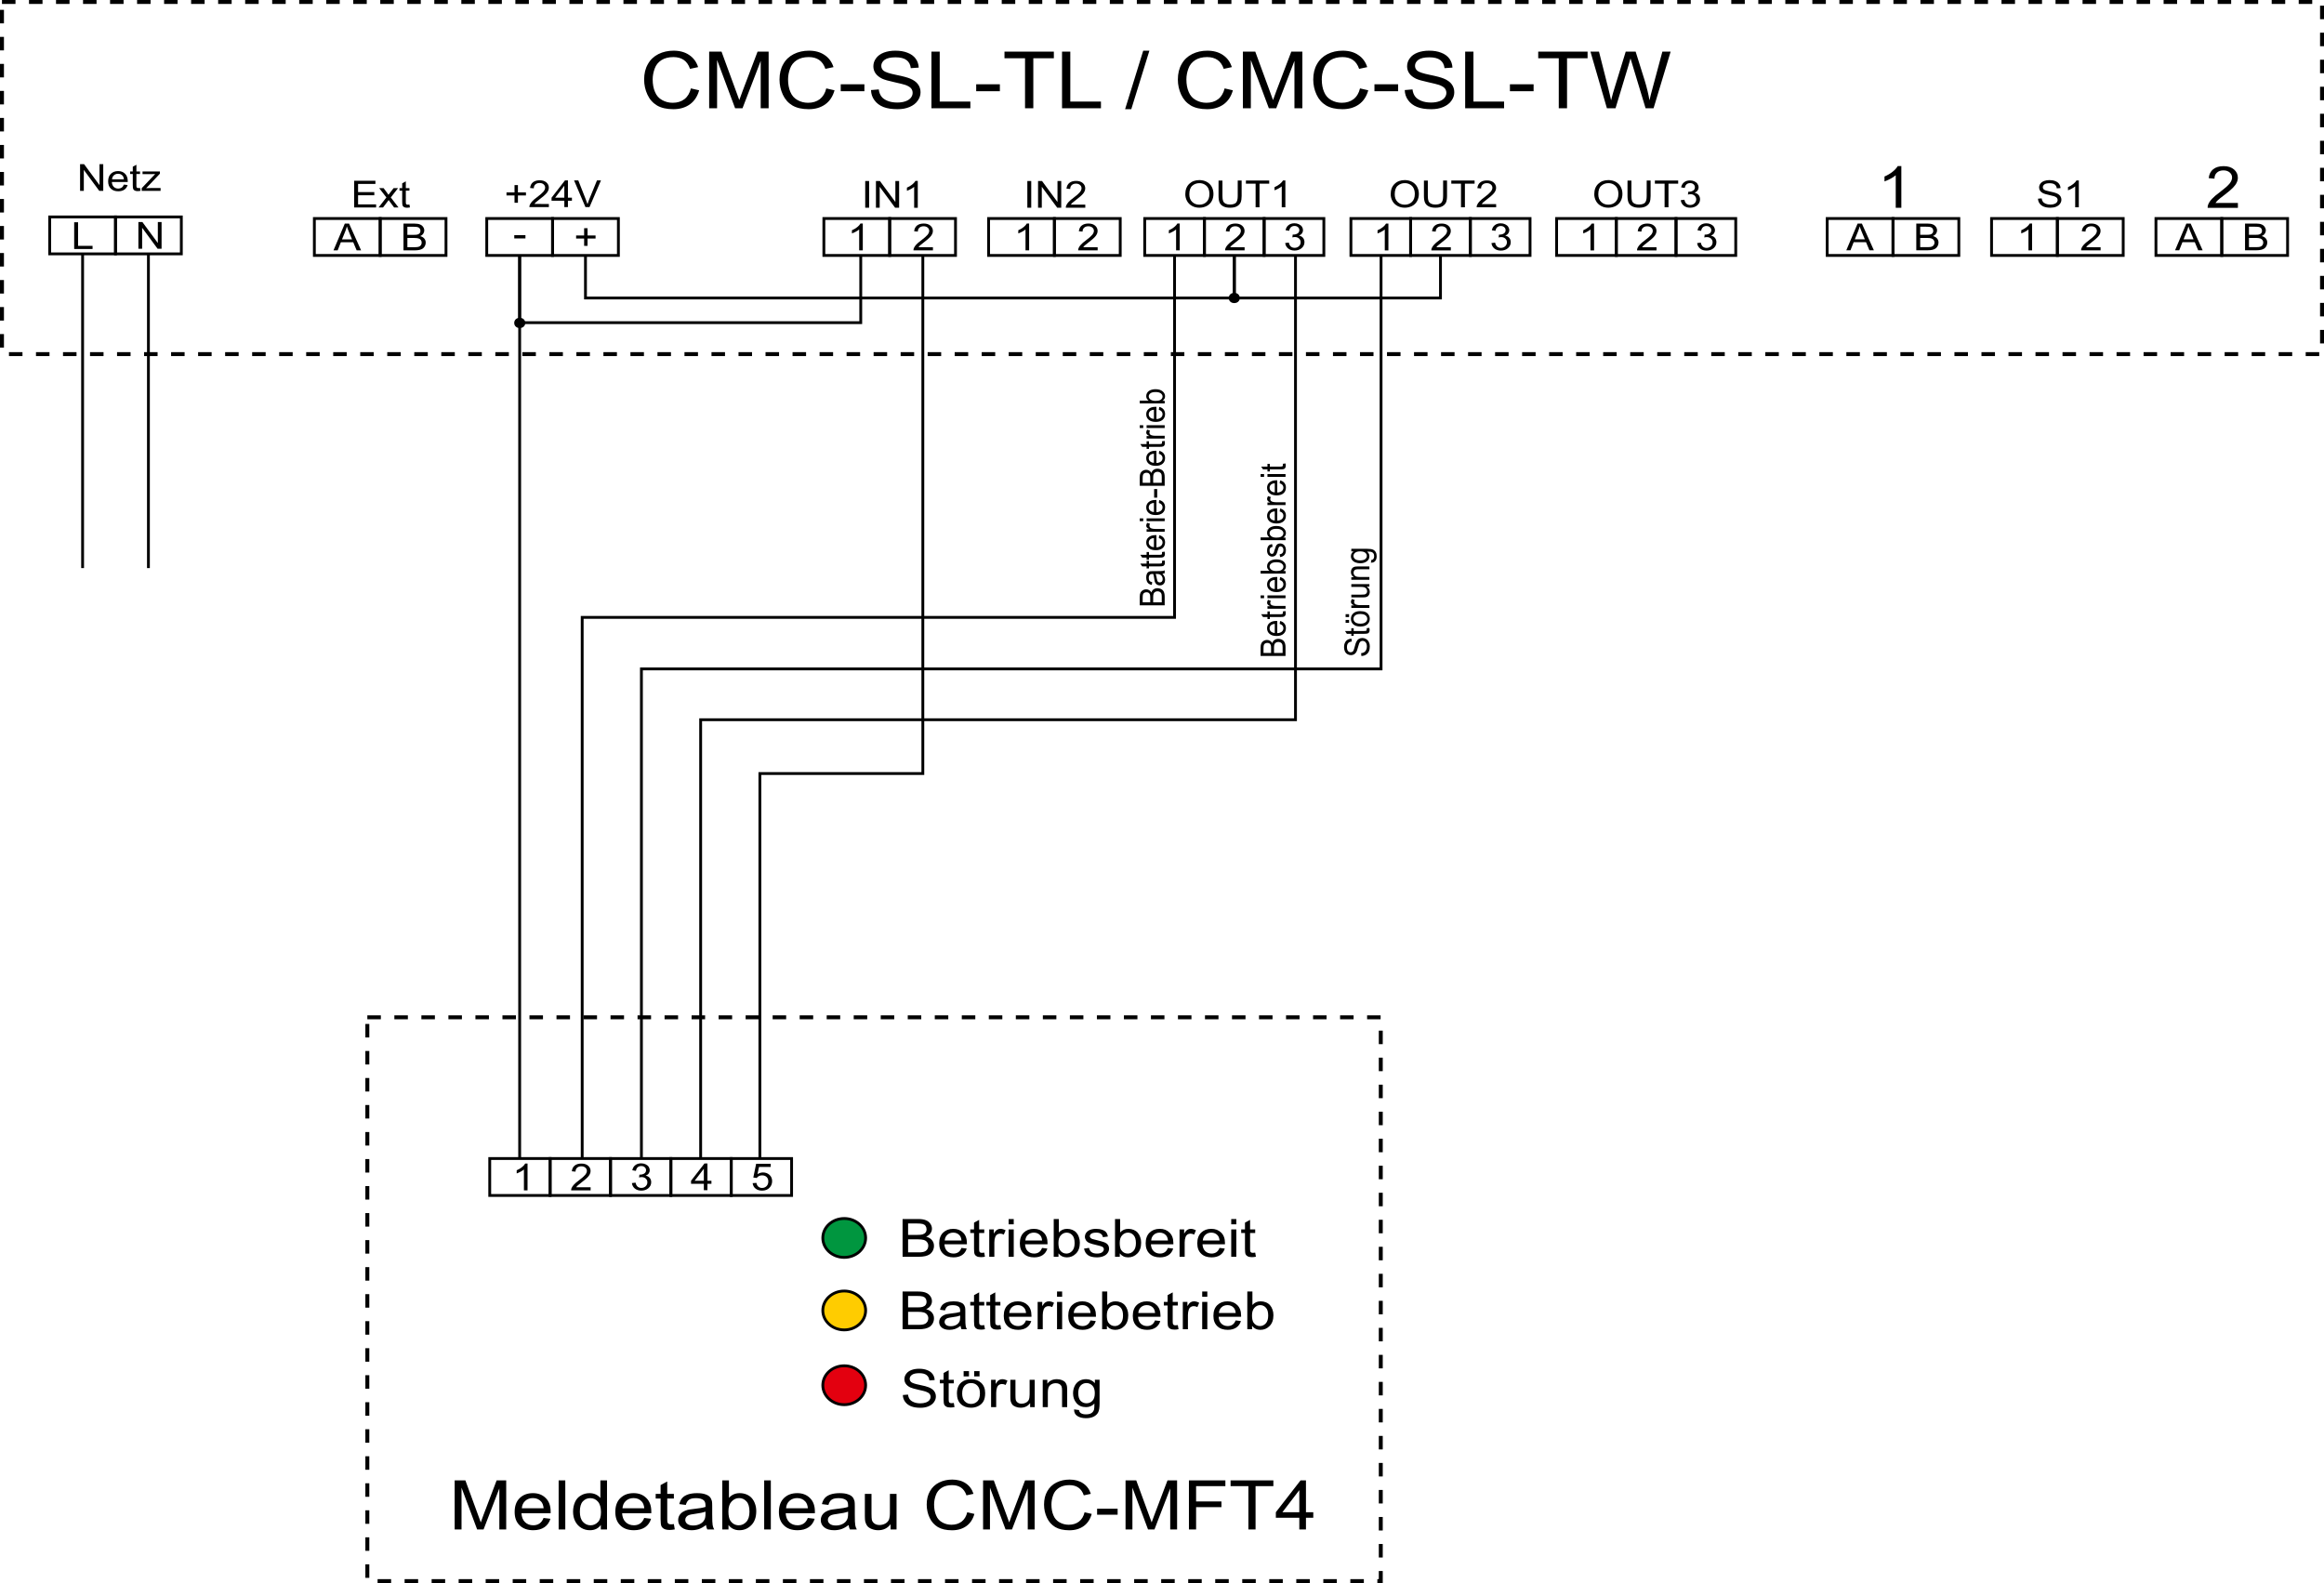 <?xml version="1.0" encoding="utf-8"?>
<!-- Generator: Adobe Illustrator 12.0.0, SVG Export Plug-In . SVG Version: 6.00 Build 51448)  -->
<!DOCTYPE svg PUBLIC "-//W3C//DTD SVG 1.1//EN" "http://www.w3.org/Graphics/SVG/1.1/DTD/svg11.dtd">
<svg  version="1.1" id="Ebene_1" xmlns="http://www.w3.org/2000/svg" xmlns:xlink="http://www.w3.org/1999/xlink" width="412.843" height="281.242"
	 viewBox="0 0 412.843 281.242" overflow="visible" enable-background="new 0 0 412.843 281.242" xml:space="preserve">
<path d="M80.769,271.718v-8.717h1.904l2.265,6.172c0.214,0.573,0.362,0.999,0.469,1.291c0.107-0.316,0.282-0.793,0.509-1.4
	l2.306-6.063h1.702v8.717h-1.219v-7.293l-2.802,7.293h-1.139l-2.775-7.427v7.427H80.769z M96.559,269.671l1.22,0.146
	c-0.188,0.646-0.55,1.146-1.06,1.499c-0.522,0.353-1.179,0.536-1.983,0.536c-1.019,0-1.823-0.28-2.413-0.853
	c-0.604-0.573-0.898-1.365-0.898-2.387c0-1.059,0.295-1.887,0.898-2.472c0.603-0.584,1.38-0.876,2.346-0.876
	c0.925,0,1.675,0.279,2.265,0.864c0.59,0.571,0.885,1.376,0.885,2.422c0,0.062,0,0.158,0,0.28h-5.188
	c0.041,0.694,0.255,1.219,0.644,1.595c0.388,0.366,0.871,0.548,1.461,0.548c0.429,0,0.791-0.108,1.1-0.316
	C96.143,270.453,96.384,270.125,96.559,269.671z M92.698,267.957h3.874c-0.054-0.536-0.201-0.926-0.442-1.192
	c-0.375-0.416-0.858-0.622-1.461-0.622c-0.536,0-0.992,0.159-1.354,0.486C92.94,266.958,92.739,267.408,92.698,267.957z
	 M99.24,271.718v-8.717h1.18v8.717H99.24z M106.733,271.718v-0.803c-0.443,0.621-1.086,0.938-1.944,0.938
	c-0.549,0-1.058-0.135-1.528-0.415c-0.455-0.281-0.817-0.671-1.072-1.157c-0.254-0.498-0.388-1.07-0.388-1.715
	c0-0.635,0.121-1.207,0.348-1.718c0.228-0.511,0.576-0.9,1.045-1.169c0.456-0.28,0.979-0.413,1.542-0.413
	c0.416,0,0.791,0.085,1.126,0.243c0.322,0.158,0.589,0.364,0.791,0.621v-3.129h1.179v8.717H106.733z M103.006,268.566
	c0,0.803,0.187,1.412,0.563,1.812c0.376,0.403,0.818,0.598,1.341,0.598c0.509,0,0.951-0.194,1.313-0.571
	c0.363-0.379,0.537-0.962,0.537-1.753c0-0.854-0.187-1.485-0.55-1.887c-0.362-0.416-0.818-0.609-1.354-0.609
	c-0.536,0-0.964,0.193-1.326,0.583C103.18,267.117,103.006,267.737,103.006,268.566z M114.44,269.671l1.219,0.146
	c-0.187,0.646-0.549,1.146-1.059,1.499c-0.522,0.353-1.18,0.536-1.984,0.536c-1.019,0-1.823-0.28-2.412-0.853
	c-0.604-0.573-0.898-1.365-0.898-2.387c0-1.059,0.295-1.887,0.898-2.472c0.603-0.584,1.38-0.876,2.346-0.876
	c0.924,0,1.675,0.279,2.265,0.864c0.59,0.571,0.885,1.376,0.885,2.422c0,0.062,0,0.158,0,0.28h-5.188
	c0.041,0.694,0.255,1.219,0.643,1.595c0.389,0.366,0.872,0.548,1.461,0.548c0.429,0,0.791-0.108,1.099-0.316
	C114.024,270.453,114.266,270.125,114.44,269.671z M110.58,267.957h3.874c-0.053-0.536-0.2-0.926-0.442-1.192
	c-0.376-0.416-0.857-0.622-1.461-0.622c-0.537,0-0.992,0.159-1.354,0.486C110.821,266.958,110.62,267.408,110.58,267.957z
	 M119.708,270.757l0.161,0.949c-0.334,0.06-0.63,0.097-0.884,0.097c-0.43,0-0.764-0.061-0.992-0.182
	c-0.241-0.122-0.402-0.293-0.496-0.488c-0.094-0.206-0.147-0.619-0.147-1.266v-3.641h-0.872v-0.828h0.872v-1.559l1.18-0.645v2.203
	h1.18v0.828h-1.18v3.701c0,0.305,0.026,0.499,0.067,0.586c0.04,0.097,0.107,0.156,0.201,0.217c0.094,0.05,0.228,0.074,0.402,0.074
	C119.32,270.805,119.494,270.793,119.708,270.757z M125.418,270.927c-0.443,0.341-0.858,0.572-1.26,0.718
	c-0.402,0.135-0.845,0.208-1.301,0.208c-0.763,0-1.354-0.172-1.769-0.513c-0.416-0.328-0.617-0.767-0.617-1.289
	c0-0.305,0.081-0.598,0.229-0.853c0.161-0.257,0.362-0.451,0.616-0.609c0.255-0.158,0.536-0.269,0.845-0.354
	c0.241-0.049,0.59-0.109,1.059-0.158c0.951-0.098,1.648-0.218,2.104-0.365c0-0.146,0-0.242,0-0.279c0-0.438-0.107-0.742-0.335-0.913
	c-0.295-0.245-0.751-0.365-1.34-0.365c-0.563,0-0.965,0.084-1.233,0.267c-0.268,0.172-0.456,0.488-0.59,0.938l-1.152-0.146
	c0.108-0.449,0.282-0.815,0.523-1.083c0.241-0.28,0.589-0.488,1.045-0.646c0.455-0.145,0.979-0.218,1.582-0.218
	c0.59,0,1.072,0.06,1.447,0.194c0.375,0.122,0.644,0.28,0.818,0.475c0.174,0.195,0.294,0.439,0.375,0.729
	c0.041,0.184,0.054,0.513,0.054,0.987v1.412c0,0.997,0.026,1.62,0.08,1.887c0.041,0.27,0.135,0.522,0.282,0.768h-1.233
	C125.525,271.487,125.458,271.232,125.418,270.927z M125.324,268.552c-0.429,0.158-1.072,0.293-1.93,0.403
	c-0.483,0.06-0.831,0.133-1.032,0.206c-0.201,0.084-0.348,0.195-0.469,0.354c-0.107,0.146-0.161,0.316-0.161,0.499
	c0,0.292,0.121,0.523,0.362,0.717c0.241,0.185,0.589,0.281,1.045,0.281c0.456,0,0.858-0.085,1.207-0.269
	c0.362-0.183,0.617-0.426,0.777-0.742c0.134-0.23,0.201-0.597,0.201-1.06V268.552z M129.413,271.718h-1.099v-8.717h1.179v3.104
	c0.497-0.56,1.14-0.839,1.903-0.839c0.43,0,0.832,0.073,1.22,0.229c0.375,0.16,0.697,0.378,0.938,0.659
	c0.254,0.292,0.442,0.633,0.576,1.022c0.147,0.401,0.214,0.827,0.214,1.29c0,1.071-0.295,1.91-0.884,2.496
	c-0.59,0.597-1.287,0.89-2.118,0.89c-0.818,0-1.461-0.316-1.93-0.926V271.718z M129.399,268.516c0,0.756,0.12,1.29,0.335,1.632
	c0.375,0.548,0.871,0.827,1.514,0.827c0.51,0,0.952-0.208,1.328-0.607c0.375-0.403,0.563-1.011,0.563-1.815
	c0-0.827-0.174-1.436-0.537-1.825c-0.361-0.39-0.791-0.585-1.3-0.585c-0.522,0-0.964,0.206-1.34,0.609
	C129.586,267.154,129.399,267.737,129.399,268.516z M135.752,271.718v-8.717h1.18v8.717H135.752z M143.5,269.671l1.221,0.146
	c-0.188,0.646-0.55,1.146-1.06,1.499c-0.522,0.353-1.179,0.536-1.983,0.536c-1.02,0-1.823-0.28-2.412-0.853
	c-0.604-0.573-0.899-1.365-0.899-2.387c0-1.059,0.296-1.887,0.899-2.472c0.603-0.584,1.38-0.876,2.345-0.876
	c0.926,0,1.676,0.279,2.266,0.864c0.59,0.571,0.884,1.376,0.884,2.422c0,0.062,0,0.158,0,0.28h-5.187
	c0.04,0.694,0.254,1.219,0.644,1.595c0.388,0.366,0.871,0.548,1.461,0.548c0.429,0,0.791-0.108,1.099-0.316
	C143.085,270.453,143.326,270.125,143.5,269.671z M139.641,267.957h3.873c-0.053-0.536-0.2-0.926-0.442-1.192
	c-0.375-0.416-0.857-0.622-1.461-0.622c-0.535,0-0.991,0.159-1.354,0.486C139.881,266.958,139.68,267.408,139.641,267.957z
	 M150.752,270.927c-0.441,0.341-0.858,0.572-1.26,0.718c-0.402,0.135-0.844,0.208-1.3,0.208c-0.765,0-1.354-0.172-1.77-0.513
	c-0.415-0.328-0.616-0.767-0.616-1.289c0-0.305,0.08-0.598,0.228-0.853c0.16-0.257,0.361-0.451,0.616-0.609s0.537-0.269,0.845-0.354
	c0.241-0.049,0.589-0.109,1.059-0.158c0.952-0.098,1.648-0.218,2.104-0.365c0-0.146,0-0.242,0-0.279
	c0-0.438-0.107-0.742-0.335-0.913c-0.295-0.245-0.751-0.365-1.34-0.365c-0.563,0-0.966,0.084-1.233,0.267
	c-0.269,0.172-0.456,0.488-0.59,0.938l-1.152-0.146c0.106-0.449,0.281-0.815,0.522-1.083c0.24-0.28,0.59-0.488,1.045-0.646
	c0.456-0.145,0.979-0.218,1.582-0.218c0.589,0,1.072,0.06,1.447,0.194c0.375,0.122,0.644,0.28,0.818,0.475
	c0.174,0.195,0.295,0.439,0.375,0.729c0.04,0.184,0.054,0.513,0.054,0.987v1.412c0,0.997,0.026,1.62,0.08,1.887
	c0.041,0.27,0.134,0.522,0.281,0.768h-1.233C150.859,271.487,150.793,271.232,150.752,270.927z M150.658,268.552
	c-0.429,0.158-1.072,0.293-1.93,0.403c-0.482,0.06-0.831,0.133-1.032,0.206c-0.201,0.084-0.349,0.195-0.47,0.354
	c-0.106,0.146-0.16,0.316-0.16,0.499c0,0.292,0.121,0.523,0.361,0.717c0.242,0.185,0.59,0.281,1.046,0.281s0.858-0.085,1.206-0.269
	c0.362-0.183,0.617-0.426,0.777-0.742c0.135-0.23,0.201-0.597,0.201-1.06V268.552z M158.205,271.718v-0.938
	c-0.536,0.719-1.273,1.072-2.198,1.072c-0.416,0-0.791-0.073-1.153-0.22c-0.349-0.134-0.616-0.316-0.79-0.536
	c-0.161-0.219-0.281-0.475-0.362-0.791c-0.04-0.207-0.066-0.548-0.066-0.998v-3.909h1.179v3.493c0,0.562,0.027,0.939,0.067,1.133
	c0.08,0.281,0.241,0.501,0.482,0.659c0.228,0.158,0.522,0.243,0.885,0.243c0.349,0,0.684-0.085,0.992-0.243
	c0.308-0.17,0.522-0.39,0.656-0.67c0.121-0.293,0.188-0.695,0.188-1.242v-3.373h1.18v6.319H158.205z M171.823,268.663l1.273,0.293
	c-0.268,0.949-0.736,1.667-1.434,2.165c-0.684,0.489-1.528,0.742-2.534,0.742c-1.032,0-1.876-0.193-2.52-0.571
	c-0.643-0.39-1.14-0.938-1.474-1.667c-0.336-0.719-0.511-1.498-0.511-2.326c0-0.913,0.188-1.703,0.576-2.374
	c0.376-0.681,0.926-1.193,1.623-1.547c0.71-0.353,1.487-0.522,2.332-0.522c0.951,0,1.756,0.22,2.412,0.669
	c0.657,0.439,1.113,1.06,1.368,1.863l-1.247,0.269c-0.214-0.633-0.55-1.096-0.965-1.376c-0.429-0.293-0.952-0.439-1.596-0.439
	c-0.737,0-1.354,0.158-1.85,0.477c-0.496,0.328-0.845,0.754-1.031,1.302c-0.201,0.536-0.309,1.096-0.309,1.668
	c0,0.743,0.12,1.388,0.362,1.936c0.228,0.561,0.603,0.974,1.099,1.242c0.495,0.279,1.045,0.414,1.622,0.414
	c0.71,0,1.313-0.183,1.81-0.561C171.314,269.941,171.649,269.393,171.823,268.663z M174.639,271.718v-8.717h1.903l2.266,6.172
	c0.214,0.573,0.361,0.999,0.469,1.291c0.107-0.316,0.281-0.793,0.51-1.4l2.305-6.063h1.703v8.717h-1.22v-7.293l-2.802,7.293h-1.14
	l-2.774-7.427v7.427H174.639z M192.668,268.663l1.272,0.293c-0.268,0.949-0.737,1.667-1.434,2.165
	c-0.685,0.489-1.528,0.742-2.534,0.742c-1.031,0-1.876-0.193-2.52-0.571c-0.644-0.39-1.14-0.938-1.475-1.667
	c-0.335-0.719-0.509-1.498-0.509-2.326c0-0.913,0.188-1.703,0.576-2.374c0.375-0.681,0.925-1.193,1.621-1.547
	c0.711-0.353,1.488-0.522,2.333-0.522c0.951,0,1.755,0.22,2.412,0.669c0.657,0.439,1.113,1.06,1.368,1.863l-1.247,0.269
	c-0.214-0.633-0.55-1.096-0.965-1.376c-0.429-0.293-0.952-0.439-1.596-0.439c-0.736,0-1.354,0.158-1.85,0.477
	c-0.496,0.328-0.845,0.754-1.032,1.302c-0.201,0.536-0.308,1.096-0.308,1.668c0,0.743,0.12,1.388,0.361,1.936
	c0.228,0.561,0.604,0.974,1.1,1.242c0.496,0.279,1.045,0.414,1.621,0.414c0.711,0,1.314-0.183,1.81-0.561
	C192.157,269.941,192.493,269.393,192.668,268.663z M194.893,269.1v-1.07h3.646v1.07H194.893z M199.946,271.718v-8.717h1.902
	l2.266,6.172c0.215,0.573,0.362,0.999,0.469,1.291c0.107-0.316,0.281-0.793,0.51-1.4l2.305-6.063h1.703v8.717h-1.22v-7.293
	l-2.801,7.293h-1.14l-2.775-7.427v7.427H199.946z M211.205,271.718v-8.717h6.475v1.022h-5.201v2.714h4.503v1.022h-4.503v3.958
	H211.205z M221.768,271.718v-7.694h-3.164v-1.022h7.601v1.022h-3.163v7.694H221.768z M230.814,271.718v-2.083h-4.167v-0.984
	l4.383-5.649h0.965v5.649h1.3v0.984h-1.3v2.083H230.814z M230.814,268.651v-3.921l-3.001,3.921H230.814z"/>
<path d="M122.731,15.704l1.469,0.338c-0.31,1.096-0.851,1.924-1.655,2.5c-0.789,0.562-1.764,0.856-2.923,0.856
	c-1.191,0-2.166-0.225-2.907-0.661c-0.743-0.449-1.315-1.081-1.702-1.924c-0.386-0.828-0.587-1.728-0.587-2.683
	c0-1.054,0.217-1.967,0.666-2.739c0.433-0.787,1.067-1.377,1.872-1.784c0.819-0.408,1.716-0.604,2.69-0.604
	c1.098,0,2.026,0.252,2.784,0.772c0.757,0.506,1.284,1.223,1.578,2.149l-1.438,0.309c-0.248-0.73-0.634-1.264-1.114-1.587
	c-0.495-0.337-1.099-0.506-1.84-0.506c-0.85,0-1.562,0.182-2.134,0.547c-0.573,0.379-0.974,0.871-1.191,1.503
	c-0.232,0.619-0.356,1.265-0.356,1.925c0,0.858,0.14,1.602,0.418,2.234c0.262,0.646,0.696,1.124,1.268,1.433
	c0.572,0.323,1.207,0.478,1.871,0.478c0.82,0,1.516-0.211,2.088-0.646C122.144,17.179,122.53,16.547,122.731,15.704z
	 M125.979,19.229V9.171h2.195l2.614,7.123c0.247,0.66,0.417,1.152,0.542,1.489c0.124-0.365,0.325-0.913,0.588-1.615l2.66-6.996
	h1.964v10.058h-1.408v-8.414l-3.232,8.414h-1.315l-3.202-8.569v8.569H125.979z M146.781,15.704l1.469,0.338
	c-0.31,1.096-0.851,1.924-1.654,2.5c-0.789,0.562-1.764,0.856-2.923,0.856c-1.191,0-2.166-0.225-2.908-0.661
	c-0.742-0.449-1.314-1.081-1.701-1.924c-0.387-0.828-0.588-1.728-0.588-2.683c0-1.054,0.217-1.967,0.665-2.739
	c0.434-0.787,1.067-1.377,1.871-1.784c0.82-0.408,1.717-0.604,2.691-0.604c1.099,0,2.025,0.252,2.784,0.772
	c0.758,0.506,1.284,1.223,1.577,2.149l-1.438,0.309c-0.247-0.73-0.633-1.264-1.113-1.587c-0.495-0.337-1.099-0.506-1.84-0.506
	c-0.852,0-1.563,0.182-2.135,0.547c-0.572,0.379-0.975,0.871-1.19,1.503c-0.232,0.619-0.355,1.265-0.355,1.925
	c0,0.858,0.138,1.602,0.417,2.234c0.263,0.646,0.696,1.124,1.269,1.433c0.572,0.323,1.206,0.478,1.871,0.478
	c0.819,0,1.516-0.211,2.088-0.646C146.193,17.179,146.58,16.547,146.781,15.704z M149.349,16.209v-1.235h4.206v1.235H149.349z
	 M154.73,15.999l1.377-0.113c0.062,0.506,0.216,0.914,0.464,1.251c0.232,0.323,0.603,0.576,1.113,0.786
	c0.495,0.196,1.066,0.295,1.686,0.295c0.572,0,1.052-0.07,1.484-0.224c0.434-0.155,0.743-0.366,0.96-0.633
	c0.2-0.267,0.309-0.548,0.309-0.856c0-0.309-0.093-0.59-0.294-0.829c-0.201-0.225-0.541-0.421-1.005-0.59
	c-0.294-0.098-0.959-0.267-1.964-0.491c-1.021-0.225-1.733-0.422-2.15-0.619c-0.525-0.252-0.912-0.576-1.176-0.941
	c-0.263-0.379-0.386-0.801-0.386-1.25c0-0.52,0.154-0.997,0.479-1.433c0.31-0.436,0.774-0.772,1.393-1.012
	c0.603-0.225,1.284-0.336,2.025-0.336c0.82,0,1.547,0.112,2.166,0.365c0.634,0.239,1.113,0.59,1.454,1.054
	c0.34,0.463,0.51,0.998,0.541,1.587l-1.407,0.099c-0.078-0.633-0.325-1.11-0.759-1.433c-0.448-0.337-1.082-0.492-1.933-0.492
	c-0.896,0-1.531,0.14-1.948,0.436c-0.402,0.295-0.604,0.66-0.604,1.067c0,0.366,0.14,0.661,0.434,0.899
	c0.277,0.225,1.021,0.478,2.211,0.717c1.191,0.238,2.011,0.464,2.443,0.646c0.65,0.267,1.13,0.604,1.423,1.012
	c0.31,0.421,0.464,0.899,0.464,1.433c0,0.533-0.17,1.04-0.51,1.503c-0.324,0.478-0.819,0.842-1.438,1.11
	c-0.635,0.267-1.346,0.393-2.135,0.393c-1.005,0-1.84-0.126-2.521-0.393c-0.681-0.268-1.206-0.675-1.594-1.208
	C154.946,17.278,154.746,16.673,154.73,15.999z M165.464,19.229V9.171h1.47v8.878h5.444v1.18H165.464z M173.414,16.209v-1.235h4.206
	v1.235H173.414z M182.091,19.229v-8.878h-3.651v-1.18h8.771v1.18h-3.65v8.878H182.091z M188.663,19.229V9.171h1.469v8.878h5.445
	v1.18H188.663z"/>
<path d="M199.867,19.398l3.218-10.395h1.098l-3.217,10.395H199.867z M217.546,15.704l1.469,0.338c-0.31,1.096-0.852,1.924-1.656,2.5
	c-0.788,0.562-1.762,0.856-2.922,0.856c-1.192,0-2.164-0.225-2.907-0.661c-0.742-0.449-1.314-1.081-1.702-1.924
	c-0.388-0.828-0.588-1.728-0.588-2.683c0-1.054,0.219-1.967,0.666-2.739c0.434-0.787,1.067-1.377,1.872-1.784
	c0.819-0.408,1.715-0.604,2.69-0.604c1.098,0,2.026,0.252,2.785,0.772c0.757,0.506,1.281,1.223,1.576,2.149l-1.438,0.309
	c-0.247-0.73-0.633-1.264-1.113-1.587c-0.495-0.337-1.1-0.506-1.841-0.506c-0.851,0-1.563,0.182-2.135,0.547
	c-0.572,0.379-0.973,0.871-1.19,1.503c-0.233,0.619-0.355,1.265-0.355,1.925c0,0.858,0.139,1.602,0.417,2.234
	c0.263,0.646,0.695,1.124,1.269,1.433c0.573,0.323,1.207,0.478,1.871,0.478c0.821,0,1.517-0.211,2.088-0.646
	C216.958,17.179,217.344,16.547,217.546,15.704z M220.792,19.229V9.171h2.197l2.614,7.123c0.247,0.66,0.417,1.152,0.54,1.489
	c0.124-0.365,0.324-0.913,0.59-1.615l2.658-6.996h1.966v10.058h-1.409v-8.414l-3.231,8.414h-1.315l-3.2-8.569v8.569H220.792z
	 M241.596,15.704l1.467,0.338c-0.308,1.096-0.849,1.924-1.653,2.5c-0.789,0.562-1.762,0.856-2.923,0.856
	c-1.19,0-2.165-0.225-2.909-0.661c-0.741-0.449-1.313-1.081-1.7-1.924c-0.386-0.828-0.588-1.728-0.588-2.683
	c0-1.054,0.217-1.967,0.664-2.739c0.436-0.787,1.068-1.377,1.872-1.784c0.82-0.408,1.718-0.604,2.691-0.604
	c1.099,0,2.026,0.252,2.784,0.772c0.759,0.506,1.285,1.223,1.578,2.149l-1.439,0.309c-0.248-0.73-0.634-1.264-1.113-1.587
	c-0.493-0.337-1.098-0.506-1.84-0.506c-0.852,0-1.563,0.182-2.134,0.547c-0.572,0.379-0.976,0.871-1.192,1.503
	c-0.231,0.619-0.354,1.265-0.354,1.925c0,0.858,0.138,1.602,0.417,2.234c0.264,0.646,0.696,1.124,1.269,1.433
	c0.571,0.323,1.205,0.478,1.871,0.478c0.819,0,1.517-0.211,2.088-0.646C241.008,17.179,241.395,16.547,241.596,15.704z
	 M244.162,16.209v-1.235h4.207v1.235H244.162z M249.545,15.999l1.375-0.113c0.062,0.506,0.218,0.914,0.466,1.251
	c0.231,0.323,0.603,0.576,1.113,0.786c0.495,0.196,1.067,0.295,1.687,0.295c0.571,0,1.05-0.07,1.483-0.224
	c0.434-0.155,0.741-0.366,0.959-0.633c0.2-0.267,0.31-0.548,0.31-0.856c0-0.309-0.093-0.59-0.295-0.829
	c-0.2-0.225-0.54-0.421-1.005-0.59c-0.293-0.098-0.957-0.267-1.964-0.491c-1.021-0.225-1.731-0.422-2.15-0.619
	c-0.524-0.252-0.913-0.576-1.176-0.941c-0.262-0.379-0.386-0.801-0.386-1.25c0-0.52,0.154-0.997,0.48-1.433
	c0.31-0.436,0.772-0.772,1.391-1.012c0.604-0.225,1.285-0.336,2.026-0.336c0.821,0,1.547,0.112,2.165,0.365
	c0.635,0.239,1.113,0.59,1.454,1.054c0.34,0.463,0.512,0.998,0.541,1.587l-1.406,0.099c-0.079-0.633-0.327-1.11-0.759-1.433
	c-0.448-0.337-1.083-0.492-1.934-0.492c-0.896,0-1.53,0.14-1.949,0.436c-0.4,0.295-0.603,0.66-0.603,1.067
	c0,0.366,0.14,0.661,0.434,0.899c0.278,0.225,1.021,0.478,2.211,0.717c1.191,0.238,2.011,0.464,2.443,0.646
	c0.65,0.267,1.129,0.604,1.424,1.012c0.31,0.421,0.464,0.899,0.464,1.433c0,0.533-0.169,1.04-0.511,1.503
	c-0.324,0.478-0.819,0.842-1.438,1.11c-0.634,0.267-1.344,0.393-2.134,0.393c-1.005,0-1.842-0.126-2.521-0.393
	c-0.679-0.268-1.207-0.675-1.593-1.208C249.762,17.278,249.56,16.673,249.545,15.999z M260.278,19.229V9.171h1.469v8.878h5.443v1.18
	H260.278z M268.228,16.209v-1.235h4.206v1.235H268.228z M276.904,19.229v-8.878h-3.65v-1.18h8.77v1.18h-3.65v8.878H276.904z
	 M285.456,19.229l-2.923-10.058h1.516l1.67,6.588c0.171,0.703,0.342,1.377,0.48,2.066c0.278-1.082,0.447-1.7,0.51-1.855l2.089-6.799
	h1.763l1.593,5.086c0.388,1.264,0.681,2.458,0.866,3.568c0.139-0.632,0.324-1.363,0.556-2.192l1.733-6.462h1.469l-3.031,10.058
	h-1.422l-2.32-7.67c-0.201-0.632-0.324-1.025-0.356-1.18c-0.139,0.464-0.246,0.857-0.339,1.18l-2.319,7.67H285.456z"/>
<path d="M112.256,210.18l0.643-0.079c0.073,0.331,0.197,0.57,0.372,0.717c0.183,0.146,0.395,0.219,0.649,0.219
	c0.307,0,0.563-0.093,0.774-0.287c0.204-0.19,0.307-0.423,0.307-0.708c0-0.266-0.095-0.484-0.292-0.663
	c-0.19-0.173-0.431-0.259-0.73-0.259c-0.124,0-0.277,0.02-0.453,0.066l0.065-0.511c0.044,0.006,0.081,0.006,0.11,0.006
	c0.271,0,0.518-0.065,0.737-0.191c0.22-0.133,0.329-0.331,0.329-0.597c0-0.218-0.08-0.391-0.24-0.53
	c-0.161-0.146-0.365-0.212-0.614-0.212c-0.255,0-0.459,0.071-0.627,0.212c-0.168,0.146-0.27,0.364-0.321,0.649l-0.643-0.106
	c0.081-0.391,0.256-0.696,0.534-0.908c0.277-0.219,0.627-0.324,1.043-0.324c0.285,0,0.548,0.053,0.781,0.165
	c0.241,0.113,0.431,0.267,0.555,0.452c0.124,0.19,0.189,0.397,0.189,0.615c0,0.199-0.058,0.385-0.182,0.558
	c-0.117,0.166-0.3,0.299-0.541,0.397c0.314,0.066,0.555,0.2,0.723,0.404c0.168,0.206,0.256,0.457,0.256,0.77
	c0,0.412-0.168,0.763-0.496,1.054c-0.336,0.286-0.759,0.432-1.264,0.432c-0.459,0-0.839-0.127-1.146-0.371
	C112.475,210.896,112.3,210.578,112.256,210.18z"/>
<path d="M93.714,211.48h-0.642v-3.714c-0.153,0.134-0.358,0.267-0.606,0.397c-0.255,0.134-0.482,0.239-0.679,0.307v-0.564
	c0.357-0.152,0.672-0.338,0.942-0.557c0.27-0.218,0.46-0.43,0.569-0.637h0.416V211.48z"/>
<path d="M104.919,210.922v0.558h-3.46c-0.007-0.139,0.022-0.277,0.073-0.404c0.095-0.212,0.234-0.425,0.431-0.631
	c0.197-0.211,0.475-0.45,0.84-0.715c0.563-0.425,0.949-0.764,1.153-1.009c0.197-0.245,0.3-0.484,0.3-0.702
	c0-0.231-0.088-0.426-0.271-0.585c-0.183-0.158-0.424-0.237-0.715-0.237c-0.314,0-0.562,0.086-0.745,0.252
	c-0.189,0.166-0.285,0.397-0.285,0.697l-0.656-0.061c0.043-0.444,0.219-0.79,0.511-1.022c0.292-0.231,0.693-0.351,1.19-0.351
	c0.496,0,0.897,0.126,1.19,0.378c0.292,0.252,0.438,0.571,0.438,0.942c0,0.191-0.043,0.377-0.131,0.556
	c-0.081,0.186-0.227,0.378-0.424,0.585c-0.197,0.205-0.525,0.483-0.986,0.834c-0.386,0.293-0.634,0.491-0.744,0.598
	c-0.11,0.105-0.205,0.212-0.271,0.317H104.919z"/>
<rect x="119.175" y="205.82" fill="none" stroke="#000000" stroke-width="0.5" stroke-miterlimit="22.926" width="10.723" height="6.561"/>
<rect x="129.899" y="205.82" fill="none" stroke="#000000" stroke-width="0.5" stroke-miterlimit="22.926" width="10.723" height="6.561"/>
<rect x="108.453" y="205.82" fill="none" stroke="#000000" stroke-width="0.5" stroke-miterlimit="22.926" width="10.723" height="6.561"/>
<rect x="97.728" y="205.818" fill="none" stroke="#000000" stroke-width="0.5" stroke-miterlimit="22.926" width="10.724" height="6.562"/>
<rect x="86.998" y="205.818" fill="none" stroke="#000000" stroke-width="0.5" stroke-miterlimit="22.926" width="10.723" height="6.562"/>
<path d="M125.032,211.44v-1.133h-2.271v-0.538l2.387-3.076h0.525v3.076h0.709v0.538h-0.709v1.133H125.032z M125.032,209.769v-2.135
	l-1.636,2.135H125.032z"/>
<path d="M133.704,210.193l0.671-0.046c0.051,0.3,0.168,0.518,0.343,0.671c0.183,0.151,0.401,0.225,0.665,0.225
	c0.314,0,0.569-0.106,0.789-0.318c0.211-0.212,0.313-0.49,0.313-0.843c0-0.33-0.102-0.596-0.306-0.789
	c-0.198-0.191-0.467-0.284-0.803-0.284c-0.212,0-0.394,0.039-0.562,0.126c-0.161,0.086-0.292,0.2-0.387,0.339l-0.606-0.08
	l0.504-2.441h2.591v0.558h-2.081l-0.277,1.281c0.314-0.199,0.643-0.3,0.986-0.3c0.452,0,0.839,0.146,1.153,0.431
	c0.314,0.286,0.467,0.657,0.467,1.108c0,0.432-0.139,0.803-0.409,1.114c-0.335,0.384-0.795,0.576-1.372,0.576
	c-0.475,0-0.861-0.119-1.161-0.364C133.916,210.917,133.748,210.591,133.704,210.193z"/>
<rect x="394.682" y="38.819" fill="none" stroke="#000000" stroke-width="0.5" stroke-miterlimit="22.926" width="11.692" height="6.562"/>
<rect x="382.989" y="38.819" fill="none" stroke="#000000" stroke-width="0.5" stroke-miterlimit="22.926" width="11.692" height="6.562"/>
<rect x="365.48" y="38.819" fill="none" stroke="#000000" stroke-width="0.5" stroke-miterlimit="22.926" width="11.694" height="6.562"/>
<rect x="353.788" y="38.819" fill="none" stroke="#000000" stroke-width="0.5" stroke-miterlimit="22.926" width="11.692" height="6.562"/>
<rect x="336.281" y="38.819" fill="none" stroke="#000000" stroke-width="0.5" stroke-miterlimit="22.926" width="11.691" height="6.562"/>
<rect x="324.589" y="38.819" fill="none" stroke="#000000" stroke-width="0.5" stroke-miterlimit="22.926" width="11.692" height="6.562"/>
<rect x="203.349" y="38.819" fill="none" stroke="#000000" stroke-width="0.5" stroke-miterlimit="22.926" width="10.609" height="6.562"/>
<rect x="187.309" y="38.819" fill="none" stroke="#000000" stroke-width="0.5" stroke-miterlimit="22.926" width="11.692" height="6.562"/>
<rect x="175.616" y="38.819" fill="none" stroke="#000000" stroke-width="0.5" stroke-miterlimit="22.926" width="11.692" height="6.562"/>
<rect x="158.046" y="38.819" fill="none" stroke="#000000" stroke-width="0.5" stroke-miterlimit="22.926" width="11.694" height="6.562"/>
<rect x="146.354" y="38.819" fill="none" stroke="#000000" stroke-width="0.5" stroke-miterlimit="22.926" width="11.692" height="6.562"/>
<rect x="98.161" y="38.819" fill="none" stroke="#000000" stroke-width="0.5" stroke-miterlimit="22.926" width="11.692" height="6.562"/>
<rect x="86.468" y="38.819" fill="none" stroke="#000000" stroke-width="0.5" stroke-miterlimit="22.926" width="11.692" height="6.562"/>
<rect x="67.537" y="38.819" fill="none" stroke="#000000" stroke-width="0.5" stroke-miterlimit="22.926" width="11.692" height="6.562"/>
<rect x="55.844" y="38.819" fill="none" stroke="#000000" stroke-width="0.5" stroke-miterlimit="22.926" width="11.693" height="6.562"/>
<rect x="20.52" y="38.538" fill="none" stroke="#000000" stroke-width="0.5" stroke-miterlimit="22.926" width="11.692" height="6.562"/>
<rect x="8.827" y="38.538" fill="none" stroke="#000000" stroke-width="0.5" stroke-miterlimit="22.926" width="11.692" height="6.562"/>
<rect x="213.958" y="38.819" fill="none" stroke="#000000" stroke-width="0.5" stroke-miterlimit="22.926" width="10.606" height="6.562"/>
<rect x="224.564" y="38.819" fill="none" stroke="#000000" stroke-width="0.5" stroke-miterlimit="22.926" width="10.609" height="6.562"/>
<rect x="239.98" y="38.819" fill="none" stroke="#000000" stroke-width="0.5" stroke-miterlimit="22.926" width="10.607" height="6.562"/>
<rect x="250.588" y="38.819" fill="none" stroke="#000000" stroke-width="0.5" stroke-miterlimit="22.926" width="10.608" height="6.562"/>
<rect x="261.196" y="38.819" fill="none" stroke="#000000" stroke-width="0.5" stroke-miterlimit="22.926" width="10.606" height="6.562"/>
<path d="M246.641,44.483h-0.643V40.77c-0.153,0.132-0.359,0.265-0.607,0.397c-0.255,0.133-0.481,0.239-0.678,0.305v-0.563
	c0.357-0.153,0.672-0.338,0.942-0.557c0.27-0.219,0.459-0.431,0.568-0.637h0.417V44.483z"/>
<path d="M257.729,43.926v0.557h-3.459c-0.008-0.14,0.021-0.279,0.071-0.405c0.097-0.212,0.233-0.424,0.431-0.63
	c0.197-0.212,0.475-0.451,0.84-0.716c0.563-0.424,0.949-0.763,1.154-1.008c0.195-0.245,0.299-0.484,0.299-0.703
	c0-0.232-0.087-0.424-0.271-0.583c-0.181-0.159-0.421-0.238-0.713-0.238c-0.315,0-0.563,0.086-0.746,0.252
	c-0.189,0.166-0.285,0.397-0.285,0.696l-0.656-0.06c0.045-0.444,0.22-0.789,0.512-1.021c0.292-0.231,0.692-0.351,1.19-0.351
	c0.495,0,0.896,0.126,1.188,0.378c0.294,0.252,0.439,0.57,0.439,0.941c0,0.192-0.044,0.378-0.131,0.557
	c-0.081,0.186-0.228,0.378-0.423,0.583c-0.198,0.206-0.528,0.484-0.987,0.836c-0.387,0.292-0.634,0.49-0.743,0.597
	c-0.11,0.106-0.206,0.212-0.271,0.318H257.729z"/>
<path d="M264.947,43.184l0.645-0.08c0.072,0.331,0.196,0.57,0.371,0.716c0.185,0.146,0.395,0.218,0.65,0.218
	c0.306,0,0.563-0.093,0.774-0.285c0.203-0.192,0.307-0.424,0.307-0.709c0-0.266-0.096-0.484-0.292-0.663
	c-0.191-0.172-0.432-0.259-0.73-0.259c-0.124,0-0.277,0.02-0.452,0.067l0.064-0.511c0.044,0.006,0.081,0.006,0.11,0.006
	c0.27,0,0.519-0.066,0.737-0.192c0.218-0.133,0.328-0.332,0.328-0.597c0-0.219-0.081-0.392-0.24-0.531
	c-0.162-0.146-0.365-0.211-0.614-0.211c-0.255,0-0.458,0.072-0.626,0.211c-0.17,0.146-0.271,0.365-0.321,0.65l-0.643-0.106
	c0.079-0.391,0.253-0.696,0.532-0.908c0.278-0.219,0.627-0.326,1.044-0.326c0.285,0,0.547,0.053,0.781,0.166
	c0.24,0.113,0.431,0.265,0.554,0.45c0.124,0.193,0.19,0.398,0.19,0.617c0,0.199-0.059,0.385-0.184,0.557
	c-0.115,0.165-0.298,0.298-0.54,0.398c0.315,0.066,0.556,0.199,0.724,0.404c0.168,0.205,0.255,0.458,0.255,0.769
	c0,0.411-0.168,0.763-0.495,1.055c-0.336,0.285-0.76,0.431-1.264,0.431c-0.46,0-0.841-0.126-1.146-0.371
	C265.169,43.9,264.992,43.581,264.947,43.184z"/>
<rect x="276.521" y="38.819" fill="none" stroke="#000000" stroke-width="0.5" stroke-miterlimit="22.926" width="10.606" height="6.562"/>
<rect x="287.127" y="38.819" fill="none" stroke="#000000" stroke-width="0.5" stroke-miterlimit="22.926" width="10.608" height="6.562"/>
<rect x="297.735" y="38.819" fill="none" stroke="#000000" stroke-width="0.5" stroke-miterlimit="22.926" width="10.607" height="6.562"/>
<path d="M283.179,44.483h-0.643v-3.713c-0.153,0.132-0.356,0.265-0.604,0.397c-0.257,0.133-0.483,0.239-0.68,0.306v-0.564
	c0.358-0.152,0.671-0.338,0.942-0.556c0.27-0.219,0.459-0.432,0.568-0.637h0.416V44.483z"/>
<path d="M294.268,43.927v0.557h-3.459c-0.008-0.139,0.021-0.278,0.073-0.404c0.095-0.212,0.232-0.424,0.431-0.63
	c0.197-0.211,0.474-0.45,0.84-0.716c0.56-0.424,0.948-0.763,1.152-1.008c0.197-0.245,0.299-0.484,0.299-0.703
	c0-0.232-0.087-0.424-0.27-0.583s-0.425-0.239-0.717-0.239c-0.313,0-0.561,0.086-0.744,0.252c-0.189,0.166-0.284,0.397-0.284,0.696
	l-0.657-0.06c0.045-0.444,0.219-0.789,0.512-1.021c0.29-0.232,0.694-0.352,1.189-0.352c0.498,0,0.898,0.126,1.19,0.378
	c0.292,0.251,0.438,0.57,0.438,0.941c0,0.192-0.043,0.377-0.131,0.557c-0.08,0.186-0.228,0.378-0.423,0.584
	c-0.198,0.205-0.526,0.484-0.986,0.835c-0.386,0.292-0.635,0.491-0.745,0.597c-0.109,0.106-0.204,0.212-0.271,0.318H294.268z"/>
<path d="M301.488,43.184l0.643-0.08c0.072,0.332,0.197,0.57,0.371,0.716c0.183,0.146,0.396,0.219,0.651,0.219
	c0.307,0,0.562-0.093,0.772-0.285c0.206-0.192,0.307-0.424,0.307-0.709c0-0.265-0.095-0.484-0.292-0.664
	c-0.188-0.172-0.431-0.258-0.729-0.258c-0.125,0-0.278,0.02-0.452,0.066l0.064-0.511c0.044,0.006,0.081,0.006,0.109,0.006
	c0.271,0,0.519-0.066,0.738-0.192c0.22-0.133,0.328-0.332,0.328-0.597c0-0.219-0.079-0.391-0.241-0.53
	c-0.159-0.146-0.364-0.212-0.613-0.212c-0.255,0-0.46,0.073-0.628,0.212c-0.168,0.146-0.27,0.365-0.321,0.649l-0.643-0.106
	c0.08-0.391,0.257-0.695,0.534-0.908c0.276-0.219,0.627-0.325,1.043-0.325c0.286,0,0.548,0.053,0.781,0.166
	c0.241,0.112,0.432,0.265,0.556,0.451c0.123,0.192,0.189,0.398,0.189,0.616c0,0.2-0.059,0.385-0.183,0.557
	c-0.116,0.166-0.301,0.299-0.541,0.398c0.314,0.067,0.556,0.199,0.724,0.405c0.168,0.205,0.255,0.458,0.255,0.77
	c0,0.41-0.168,0.762-0.496,1.054c-0.336,0.286-0.759,0.432-1.262,0.432c-0.461,0-0.84-0.126-1.146-0.372
	C301.706,43.9,301.532,43.582,301.488,43.184z"/>
<line fill="none" stroke="#000000" stroke-width="0.5" stroke-miterlimit="22.926" x1="92.314" y1="205.818" x2="92.314" y2="45.381"/>
<polyline fill="none" stroke="#000000" stroke-width="0.5" stroke-miterlimit="22.926" points="208.653,45.38 208.653,109.68 
	103.422,109.68 103.422,205.903 "/>
<polyline fill="none" stroke="#000000" stroke-width="0.5" stroke-miterlimit="22.926" points="245.335,45.38 245.335,118.837 
	113.944,118.837 113.944,205.903 "/>
<polyline fill="none" stroke="#000000" stroke-width="0.5" stroke-miterlimit="22.926" points="230.137,45.38 230.137,127.864 
	124.466,127.864 124.466,205.903 "/>
<polyline fill="none" stroke="#000000" stroke-width="0.5" stroke-miterlimit="22.926" points="163.936,45.38 163.936,137.422 
	134.988,137.422 134.988,205.903 "/>
<polyline fill="none" stroke="#000000" stroke-width="0.5" stroke-miterlimit="22.926" points="104.007,45.38 104.007,52.942 
	219.278,52.942 219.278,45.38 "/>
<polyline fill="none" stroke="#000000" stroke-width="0.5" stroke-miterlimit="22.926" points="219.263,45.38 219.263,52.942 
	255.892,52.942 255.892,45.38 "/>
<line fill="none" stroke="#000000" stroke-width="0.5" stroke-miterlimit="22.926" x1="26.366" y1="45.1" x2="26.366" y2="100.924"/>
<line fill="none" stroke="#000000" stroke-width="0.5" stroke-miterlimit="22.926" x1="14.674" y1="45.1" x2="14.674" y2="100.924"/>
<path d="M337.762,36.909h-0.997v-5.77c-0.239,0.206-0.557,0.412-0.943,0.618c-0.395,0.207-0.748,0.372-1.054,0.474v-0.875
	c0.556-0.237,1.044-0.525,1.464-0.865c0.418-0.34,0.713-0.67,0.884-0.989h0.646V36.909z"/>
<polygon points="24.585,44.192 24.585,39.445 25.294,39.445 28.038,43.171 28.038,39.445 28.703,39.445 28.703,44.192 
	27.995,44.192 25.25,40.465 25.25,44.192 "/>
<path d="M59.244,44.473l2.008-4.748h0.759l2.132,4.748h-0.789l-0.605-1.438h-2.197l-0.569,1.438H59.244z M60.755,42.524h1.782
	l-0.547-1.32c-0.168-0.397-0.293-0.729-0.373-0.988c-0.073,0.312-0.167,0.61-0.292,0.915L60.755,42.524z"/>
<path d="M71.676,44.473v-4.748h1.964c0.395,0,0.716,0.047,0.957,0.146c0.24,0.093,0.43,0.239,0.569,0.445
	c0.139,0.199,0.204,0.404,0.204,0.624c0,0.205-0.059,0.391-0.182,0.57c-0.117,0.179-0.299,0.325-0.547,0.438
	c0.321,0.086,0.562,0.226,0.729,0.432c0.168,0.198,0.256,0.444,0.256,0.716c0,0.226-0.052,0.431-0.154,0.624
	c-0.102,0.192-0.233,0.338-0.387,0.444c-0.153,0.099-0.343,0.179-0.569,0.232c-0.234,0.053-0.511,0.08-0.847,0.08H71.676z
	 M72.369,41.722h1.132c0.307,0,0.526-0.02,0.657-0.053c0.175-0.053,0.314-0.132,0.401-0.239c0.088-0.112,0.131-0.252,0.131-0.418
	c0-0.159-0.043-0.298-0.124-0.417c-0.08-0.12-0.205-0.199-0.358-0.245s-0.416-0.067-0.796-0.067h-1.044V41.722z M72.369,43.917h1.3
	c0.226,0,0.387-0.007,0.475-0.027c0.161-0.02,0.292-0.067,0.401-0.125c0.103-0.06,0.19-0.153,0.263-0.266
	c0.065-0.12,0.102-0.252,0.102-0.404c0-0.173-0.051-0.332-0.153-0.458c-0.095-0.132-0.233-0.225-0.416-0.278
	c-0.175-0.053-0.431-0.079-0.759-0.079h-1.212V43.917z"/>
<path d="M62.916,36.861v-4.748h3.774v0.557h-3.081v1.459h2.883v0.556h-2.883v1.618h3.205v0.557H62.916z M67.252,36.861l1.387-1.784
	l-1.285-1.658h0.789l0.599,0.81c0.109,0.152,0.197,0.278,0.263,0.377c0.109-0.14,0.204-0.265,0.292-0.377l0.627-0.81h0.789
	l-1.292,1.658l1.373,1.784h-0.781L69.23,35.8l-0.183-0.258l-1.007,1.319H67.252z M72.735,36.337l0.087,0.517
	c-0.182,0.034-0.343,0.053-0.481,0.053c-0.234,0-0.417-0.033-0.541-0.099c-0.131-0.067-0.219-0.16-0.27-0.266
	c-0.052-0.112-0.081-0.338-0.081-0.689v-1.983h-0.474v-0.451h0.474v-0.849l0.643-0.352v1.2h0.643v0.451h-0.643v2.016
	c0,0.166,0.015,0.271,0.036,0.318c0.022,0.053,0.059,0.086,0.11,0.119c0.051,0.026,0.124,0.04,0.219,0.04
	C72.522,36.364,72.618,36.357,72.735,36.337z"/>
<rect x="91.357" y="41.774" width="1.985" height="0.584"/>
<polygon points="103.767,43.677 103.767,42.377 102.344,42.377 102.344,41.834 103.767,41.834 103.767,40.541 104.374,40.541 
	104.374,41.834 105.797,41.834 105.797,42.377 104.374,42.377 104.374,43.677 "/>
<path d="M91.401,36.026v-1.3h-1.424v-0.544h1.424v-1.293h0.605v1.293h1.424v0.544h-1.424v1.3H91.401z M97.504,36.238v0.557h-3.46
	c-0.007-0.139,0.022-0.278,0.073-0.404c0.095-0.212,0.234-0.424,0.431-0.63c0.197-0.212,0.475-0.451,0.839-0.716
	c0.562-0.424,0.949-0.762,1.154-1.007c0.197-0.246,0.299-0.484,0.299-0.704c0-0.231-0.087-0.423-0.27-0.583
	c-0.183-0.16-0.424-0.239-0.715-0.239c-0.314,0-0.562,0.086-0.745,0.252c-0.19,0.166-0.285,0.398-0.285,0.696l-0.657-0.06
	c0.044-0.444,0.22-0.789,0.512-1.021c0.292-0.232,0.694-0.352,1.189-0.352c0.497,0,0.898,0.126,1.19,0.378
	c0.292,0.252,0.438,0.571,0.438,0.942c0,0.192-0.043,0.377-0.132,0.557c-0.08,0.185-0.226,0.378-0.423,0.583
	c-0.197,0.206-0.526,0.484-0.986,0.836c-0.387,0.292-0.635,0.49-0.744,0.596c-0.11,0.106-0.205,0.212-0.271,0.318H97.504z
	 M100.249,36.794v-1.133h-2.27v-0.538l2.387-3.076h0.525v3.076h0.708v0.538h-0.708v1.133H100.249z M100.249,35.124v-2.135
	l-1.635,2.135H100.249z M104.001,36.794l-2.022-4.747h0.751l1.358,3.448c0.11,0.278,0.204,0.537,0.277,0.776
	c0.081-0.259,0.168-0.518,0.277-0.776l1.409-3.448h0.709l-2.037,4.747H104.001z"/>
<path d="M153.27,44.48h-0.643v-3.713c-0.153,0.133-0.357,0.265-0.605,0.397c-0.256,0.133-0.481,0.239-0.679,0.305v-0.563
	c0.357-0.152,0.671-0.338,0.941-0.557c0.271-0.219,0.46-0.432,0.569-0.637h0.416V44.48z"/>
<path d="M165.73,43.923v0.557h-3.46c-0.007-0.139,0.021-0.279,0.073-0.405c0.095-0.212,0.233-0.424,0.431-0.63
	c0.197-0.211,0.475-0.45,0.84-0.716c0.562-0.424,0.948-0.763,1.153-1.007c0.197-0.246,0.299-0.484,0.299-0.703
	c0-0.232-0.087-0.424-0.27-0.583c-0.184-0.159-0.424-0.238-0.716-0.238c-0.313,0-0.563,0.085-0.745,0.251
	c-0.189,0.166-0.284,0.397-0.284,0.696l-0.657-0.06c0.044-0.444,0.219-0.789,0.512-1.021c0.291-0.232,0.693-0.352,1.189-0.352
	c0.497,0,0.897,0.126,1.189,0.378s0.438,0.57,0.438,0.941c0,0.192-0.044,0.378-0.132,0.557c-0.08,0.186-0.226,0.378-0.423,0.584
	s-0.525,0.484-0.985,0.835c-0.387,0.292-0.635,0.491-0.745,0.597c-0.109,0.106-0.205,0.212-0.27,0.318H165.73z"/>
<path d="M153.701,36.908V32.16h0.693v4.748H153.701z M155.605,36.908V32.16h0.709l2.744,3.727V32.16h0.664v4.748h-0.708
	l-2.745-3.726v3.726H155.605z M163.037,36.908h-0.643v-3.713c-0.153,0.132-0.357,0.265-0.605,0.397
	c-0.256,0.132-0.482,0.238-0.679,0.305v-0.563c0.357-0.152,0.671-0.338,0.941-0.557c0.27-0.219,0.46-0.432,0.569-0.637h0.416V36.908
	z"/>
<path d="M182.82,44.48h-0.643v-3.713c-0.152,0.133-0.357,0.265-0.605,0.397c-0.256,0.133-0.482,0.239-0.679,0.305v-0.563
	c0.357-0.152,0.672-0.338,0.941-0.557c0.271-0.219,0.46-0.432,0.569-0.637h0.416V44.48z"/>
<path d="M194.99,43.923v0.557h-3.461c-0.007-0.139,0.021-0.279,0.073-0.405c0.095-0.212,0.233-0.424,0.431-0.63
	c0.197-0.211,0.475-0.45,0.84-0.716c0.563-0.424,0.949-0.763,1.153-1.007c0.197-0.246,0.299-0.484,0.299-0.703
	c0-0.232-0.088-0.424-0.27-0.583c-0.183-0.159-0.424-0.238-0.716-0.238c-0.313,0-0.562,0.085-0.744,0.251
	c-0.19,0.166-0.285,0.397-0.285,0.696l-0.657-0.06c0.044-0.444,0.219-0.789,0.512-1.021c0.292-0.232,0.693-0.352,1.189-0.352
	s0.898,0.126,1.19,0.378s0.438,0.57,0.438,0.941c0,0.192-0.044,0.378-0.131,0.557c-0.081,0.186-0.227,0.378-0.424,0.584
	s-0.525,0.484-0.985,0.835c-0.388,0.292-0.636,0.491-0.745,0.597s-0.204,0.212-0.27,0.318H194.99z"/>
<path d="M182.499,36.908V32.16h0.693v4.748H182.499z M184.404,36.908V32.16h0.708l2.745,3.727V32.16h0.664v4.748h-0.708
	l-2.744-3.726v3.726H184.404z M192.793,36.351v0.557h-3.461c-0.007-0.139,0.022-0.278,0.073-0.405
	c0.095-0.212,0.233-0.424,0.431-0.629c0.197-0.212,0.475-0.451,0.839-0.716c0.563-0.424,0.949-0.762,1.153-1.008
	c0.197-0.245,0.3-0.483,0.3-0.703c0-0.232-0.088-0.424-0.271-0.583c-0.182-0.16-0.423-0.239-0.714-0.239
	c-0.315,0-0.563,0.086-0.745,0.252c-0.19,0.165-0.285,0.397-0.285,0.696l-0.657-0.059c0.044-0.445,0.22-0.79,0.511-1.021
	c0.292-0.232,0.693-0.352,1.19-0.352c0.496,0,0.898,0.126,1.189,0.378c0.292,0.252,0.438,0.57,0.438,0.941
	c0,0.193-0.044,0.378-0.131,0.558c-0.08,0.186-0.227,0.378-0.424,0.583s-0.526,0.484-0.985,0.835
	c-0.387,0.292-0.636,0.49-0.745,0.597c-0.109,0.106-0.204,0.212-0.27,0.319H192.793z"/>
<path d="M209.568,44.48h-0.643v-3.713c-0.153,0.133-0.358,0.265-0.605,0.397c-0.257,0.133-0.482,0.239-0.678,0.305v-0.563
	c0.356-0.152,0.67-0.338,0.939-0.557c0.271-0.219,0.46-0.432,0.57-0.637h0.416V44.48z"/>
<path d="M221.096,43.923v0.557h-3.46c-0.009-0.139,0.021-0.279,0.072-0.405c0.094-0.212,0.234-0.424,0.43-0.63
	c0.198-0.211,0.475-0.45,0.841-0.716c0.561-0.424,0.948-0.763,1.153-1.007c0.197-0.246,0.298-0.484,0.298-0.703
	c0-0.232-0.086-0.424-0.269-0.583s-0.424-0.238-0.716-0.238c-0.313,0-0.562,0.085-0.746,0.251c-0.188,0.166-0.282,0.397-0.282,0.696
	l-0.657-0.06c0.042-0.444,0.218-0.789,0.51-1.021c0.293-0.232,0.695-0.352,1.19-0.352c0.496,0,0.898,0.126,1.19,0.378
	s0.437,0.57,0.437,0.941c0,0.192-0.043,0.378-0.13,0.557c-0.081,0.186-0.227,0.378-0.425,0.584
	c-0.197,0.206-0.524,0.484-0.984,0.835c-0.387,0.292-0.636,0.491-0.745,0.597s-0.203,0.212-0.271,0.318H221.096z"/>
<path d="M210.562,34.507c0-0.783,0.234-1.399,0.699-1.844c0.469-0.451,1.067-0.669,1.804-0.669c0.482,0,0.92,0.106,1.306,0.312
	c0.39,0.212,0.681,0.504,0.885,0.875c0.204,0.379,0.306,0.803,0.306,1.274c0,0.483-0.108,0.914-0.321,1.293
	c-0.212,0.378-0.517,0.663-0.904,0.862c-0.395,0.192-0.816,0.291-1.271,0.291c-0.496,0-0.934-0.105-1.321-0.324
	c-0.386-0.212-0.686-0.51-0.883-0.882C210.663,35.323,210.562,34.925,210.562,34.507z M211.276,34.521
	c0,0.571,0.168,1.021,0.511,1.353c0.336,0.325,0.759,0.49,1.271,0.49c0.519,0,0.949-0.165,1.285-0.497
	c0.336-0.332,0.504-0.803,0.504-1.413c0-0.385-0.074-0.723-0.211-1.008c-0.147-0.292-0.359-0.511-0.637-0.669
	c-0.277-0.16-0.584-0.239-0.926-0.239c-0.489,0-0.913,0.153-1.264,0.458C211.453,33.3,211.276,33.811,211.276,34.521z
	 M219.875,32.074h0.694v2.738c0,0.478-0.059,0.862-0.175,1.141c-0.124,0.278-0.336,0.511-0.643,0.683
	c-0.314,0.179-0.717,0.265-1.221,0.265c-0.489,0-0.89-0.072-1.196-0.232c-0.313-0.152-0.533-0.371-0.672-0.663
	c-0.13-0.292-0.196-0.689-0.196-1.193v-2.738h0.693v2.738c0,0.412,0.044,0.716,0.125,0.915c0.087,0.192,0.232,0.345,0.436,0.451
	c0.207,0.106,0.454,0.159,0.754,0.159c0.504,0,0.861-0.106,1.08-0.311c0.212-0.212,0.32-0.617,0.32-1.214V32.074z M223.051,36.821
	v-4.19h-1.723v-0.557h4.141v0.557h-1.724v4.19H223.051z M228.337,36.821h-0.643v-3.713c-0.153,0.133-0.358,0.265-0.607,0.397
	c-0.254,0.133-0.48,0.239-0.678,0.305v-0.563c0.358-0.152,0.672-0.338,0.943-0.557c0.268-0.219,0.459-0.431,0.568-0.637h0.416
	V36.821z"/>
<path d="M228.307,43.174l0.643-0.08c0.074,0.331,0.197,0.57,0.373,0.716c0.183,0.146,0.395,0.219,0.649,0.219
	c0.307,0,0.563-0.092,0.774-0.285c0.204-0.192,0.306-0.424,0.306-0.709c0-0.266-0.094-0.484-0.291-0.663
	c-0.19-0.172-0.432-0.259-0.729-0.259c-0.124,0-0.277,0.02-0.454,0.066l0.066-0.51c0.043,0.007,0.081,0.007,0.11,0.007
	c0.269,0,0.518-0.066,0.737-0.193c0.218-0.132,0.327-0.332,0.327-0.596c0-0.219-0.08-0.392-0.24-0.531
	c-0.161-0.146-0.364-0.212-0.613-0.212c-0.255,0-0.46,0.073-0.628,0.212c-0.168,0.146-0.27,0.365-0.321,0.65l-0.643-0.106
	c0.081-0.392,0.255-0.696,0.533-0.909c0.277-0.218,0.627-0.325,1.044-0.325c0.284,0,0.547,0.053,0.78,0.166
	c0.24,0.112,0.433,0.265,0.556,0.45c0.124,0.192,0.188,0.398,0.188,0.617c0,0.199-0.059,0.384-0.183,0.557
	c-0.116,0.165-0.297,0.298-0.539,0.397c0.313,0.066,0.554,0.199,0.722,0.404c0.168,0.206,0.257,0.458,0.257,0.77
	c0,0.411-0.168,0.762-0.497,1.055c-0.336,0.284-0.759,0.431-1.263,0.431c-0.459,0-0.84-0.126-1.146-0.371
	C228.526,43.89,228.352,43.572,228.307,43.174z"/>
<path d="M247.047,34.507c0-0.783,0.233-1.399,0.702-1.844c0.466-0.451,1.065-0.669,1.802-0.669c0.481,0,0.921,0.106,1.307,0.312
	c0.387,0.212,0.679,0.504,0.883,0.875c0.205,0.379,0.309,0.803,0.309,1.274c0,0.483-0.111,0.914-0.323,1.293
	c-0.211,0.378-0.517,0.663-0.904,0.862c-0.394,0.192-0.818,0.291-1.271,0.291c-0.496,0-0.935-0.105-1.321-0.324
	c-0.387-0.212-0.688-0.51-0.883-0.882C247.149,35.323,247.047,34.925,247.047,34.507z M247.764,34.521
	c0,0.571,0.166,1.021,0.51,1.353c0.336,0.325,0.759,0.49,1.271,0.49c0.519,0,0.948-0.165,1.284-0.497
	c0.336-0.332,0.504-0.803,0.504-1.413c0-0.385-0.073-0.723-0.212-1.008c-0.146-0.292-0.356-0.511-0.635-0.669
	c-0.277-0.16-0.584-0.239-0.927-0.239c-0.489,0-0.912,0.153-1.265,0.458C247.938,33.3,247.764,33.811,247.764,34.521z
	 M256.363,32.074h0.692v2.738c0,0.478-0.06,0.862-0.176,1.141c-0.123,0.278-0.336,0.511-0.643,0.683
	c-0.313,0.179-0.714,0.265-1.218,0.265c-0.489,0-0.891-0.072-1.197-0.232c-0.315-0.152-0.533-0.371-0.672-0.663
	c-0.133-0.292-0.197-0.689-0.197-1.193v-2.738h0.692v2.738c0,0.412,0.045,0.716,0.124,0.915c0.089,0.192,0.234,0.345,0.439,0.451
	c0.203,0.106,0.452,0.159,0.751,0.159c0.504,0,0.86-0.106,1.082-0.311c0.209-0.212,0.321-0.617,0.321-1.214V32.074z M259.537,36.821
	v-4.19h-1.723v-0.557h4.139v0.557h-1.722v4.19H259.537z M265.779,36.265v0.557h-3.46c-0.009-0.139,0.021-0.278,0.072-0.404
	c0.096-0.212,0.233-0.425,0.432-0.63c0.197-0.212,0.475-0.451,0.84-0.716c0.562-0.424,0.947-0.762,1.152-1.008
	c0.197-0.245,0.299-0.484,0.299-0.703c0-0.232-0.087-0.424-0.27-0.583c-0.183-0.16-0.425-0.239-0.716-0.239
	c-0.313,0-0.562,0.087-0.744,0.252c-0.19,0.166-0.285,0.398-0.285,0.696l-0.657-0.06c0.045-0.445,0.219-0.789,0.512-1.021
	c0.292-0.232,0.694-0.352,1.189-0.352c0.498,0,0.898,0.126,1.19,0.378c0.292,0.252,0.438,0.571,0.438,0.942
	c0,0.192-0.043,0.378-0.131,0.557c-0.08,0.186-0.228,0.378-0.423,0.583c-0.199,0.206-0.526,0.484-0.986,0.835
	c-0.388,0.292-0.635,0.491-0.745,0.597c-0.109,0.106-0.204,0.211-0.27,0.318H265.779z"/>
<path d="M283.212,34.507c0-0.783,0.234-1.399,0.7-1.844c0.469-0.451,1.066-0.669,1.804-0.669c0.481,0,0.919,0.106,1.307,0.312
	c0.388,0.212,0.68,0.504,0.883,0.875c0.205,0.379,0.307,0.803,0.307,1.274c0,0.483-0.109,0.914-0.321,1.293
	c-0.212,0.378-0.519,0.663-0.904,0.862c-0.396,0.192-0.816,0.291-1.271,0.291c-0.497,0-0.935-0.105-1.32-0.324
	c-0.389-0.212-0.687-0.51-0.884-0.882C283.313,35.323,283.212,34.925,283.212,34.507z M283.927,34.521
	c0,0.571,0.168,1.021,0.513,1.353c0.335,0.325,0.758,0.49,1.269,0.49c0.518,0,0.951-0.165,1.285-0.497
	c0.336-0.332,0.504-0.803,0.504-1.413c0-0.385-0.072-0.723-0.212-1.008c-0.146-0.292-0.358-0.511-0.636-0.669
	c-0.276-0.16-0.583-0.239-0.927-0.239c-0.489,0-0.912,0.153-1.263,0.458C284.104,33.3,283.927,33.811,283.927,34.521z
	 M292.526,32.074h0.694v2.738c0,0.478-0.058,0.862-0.176,1.141c-0.124,0.278-0.336,0.511-0.643,0.683
	c-0.313,0.179-0.716,0.265-1.219,0.265c-0.489,0-0.892-0.072-1.197-0.232c-0.314-0.152-0.534-0.371-0.672-0.663
	c-0.13-0.292-0.196-0.689-0.196-1.193v-2.738h0.694v2.738c0,0.412,0.044,0.716,0.123,0.915c0.087,0.192,0.233,0.345,0.438,0.451
	c0.205,0.106,0.453,0.159,0.752,0.159c0.504,0,0.862-0.106,1.08-0.311c0.212-0.212,0.321-0.617,0.321-1.214V32.074z M295.703,36.821
	v-4.19h-1.724v-0.557h4.139v0.557h-1.723v4.19H295.703z M298.578,35.561l0.644-0.079c0.072,0.332,0.196,0.571,0.372,0.717
	c0.183,0.146,0.395,0.219,0.648,0.219c0.308,0,0.563-0.094,0.774-0.286c0.203-0.192,0.307-0.424,0.307-0.709
	c0-0.265-0.095-0.484-0.292-0.663c-0.189-0.173-0.43-0.259-0.73-0.259c-0.124,0-0.277,0.02-0.452,0.066l0.066-0.511
	c0.044,0.007,0.079,0.007,0.108,0.007c0.271,0,0.519-0.066,0.738-0.192c0.218-0.132,0.329-0.332,0.329-0.597
	c0-0.219-0.081-0.391-0.242-0.53c-0.16-0.146-0.365-0.212-0.613-0.212c-0.256,0-0.459,0.073-0.627,0.212
	c-0.168,0.146-0.271,0.365-0.321,0.649l-0.643-0.105c0.079-0.392,0.256-0.696,0.533-0.909c0.277-0.219,0.628-0.325,1.043-0.325
	c0.286,0,0.549,0.053,0.781,0.166c0.242,0.113,0.431,0.265,0.554,0.451c0.126,0.193,0.192,0.398,0.192,0.617
	c0,0.199-0.06,0.384-0.184,0.557c-0.117,0.166-0.3,0.298-0.54,0.397c0.313,0.067,0.556,0.199,0.724,0.405s0.255,0.458,0.255,0.77
	c0,0.411-0.168,0.762-0.497,1.054c-0.336,0.286-0.76,0.431-1.264,0.431c-0.459,0-0.839-0.125-1.146-0.371
	C298.798,36.278,298.622,35.959,298.578,35.561z"/>
<path d="M327.983,44.466l2.009-4.748h0.758l2.132,4.748h-0.788l-0.605-1.438h-2.197l-0.57,1.438H327.983z M329.494,42.517h1.783
	l-0.548-1.319c-0.169-0.397-0.292-0.73-0.373-0.988c-0.072,0.311-0.168,0.61-0.292,0.915L329.494,42.517z"/>
<path d="M340.416,44.466v-4.748h1.963c0.395,0,0.716,0.046,0.958,0.146c0.24,0.093,0.43,0.238,0.568,0.444
	c0.139,0.199,0.203,0.404,0.203,0.623c0,0.206-0.058,0.392-0.181,0.571c-0.117,0.178-0.3,0.324-0.549,0.437
	c0.321,0.086,0.562,0.226,0.729,0.431c0.168,0.199,0.257,0.444,0.257,0.716c0,0.226-0.05,0.431-0.153,0.624
	s-0.233,0.338-0.386,0.444c-0.153,0.1-0.346,0.179-0.57,0.231c-0.234,0.054-0.512,0.08-0.848,0.08H340.416z M341.11,41.715h1.13
	c0.307,0,0.526-0.02,0.657-0.053c0.177-0.054,0.313-0.133,0.4-0.238c0.089-0.113,0.133-0.252,0.133-0.418
	c0-0.16-0.044-0.299-0.124-0.418c-0.081-0.12-0.204-0.199-0.357-0.246c-0.153-0.046-0.417-0.066-0.796-0.066h-1.043V41.715z
	 M341.11,43.909h1.298c0.227,0,0.388-0.006,0.475-0.026c0.162-0.021,0.292-0.067,0.402-0.126c0.102-0.06,0.189-0.152,0.262-0.265
	c0.066-0.119,0.104-0.252,0.104-0.405c0-0.172-0.052-0.332-0.154-0.457c-0.095-0.133-0.233-0.226-0.416-0.279
	c-0.176-0.052-0.431-0.079-0.759-0.079h-1.211V43.909z"/>
<path d="M386.384,44.466l2.008-4.748h0.76l2.132,4.748h-0.789l-0.605-1.438h-2.197l-0.569,1.438H386.384z M387.896,42.517h1.779
	l-0.547-1.319c-0.168-0.397-0.291-0.73-0.372-0.988c-0.072,0.311-0.168,0.61-0.292,0.915L387.896,42.517z"/>
<path d="M398.816,44.466v-4.748h1.964c0.396,0,0.715,0.046,0.957,0.146c0.24,0.093,0.43,0.238,0.568,0.444
	c0.139,0.199,0.205,0.404,0.205,0.623c0,0.206-0.06,0.392-0.183,0.571c-0.117,0.178-0.3,0.324-0.547,0.437
	c0.321,0.086,0.562,0.226,0.729,0.431c0.168,0.199,0.255,0.444,0.255,0.716c0,0.226-0.051,0.431-0.153,0.624
	c-0.102,0.192-0.233,0.338-0.386,0.444c-0.153,0.1-0.344,0.179-0.57,0.231c-0.233,0.054-0.51,0.08-0.846,0.08H398.816z
	 M399.511,41.715h1.132c0.306,0,0.524-0.02,0.656-0.053c0.174-0.054,0.314-0.133,0.401-0.238c0.088-0.113,0.133-0.252,0.133-0.418
	c0-0.16-0.045-0.299-0.126-0.418c-0.079-0.12-0.204-0.199-0.356-0.246c-0.154-0.046-0.417-0.066-0.797-0.066h-1.043V41.715z
	 M399.511,43.909h1.3c0.225,0,0.386-0.006,0.474-0.026c0.161-0.021,0.292-0.067,0.401-0.126c0.103-0.06,0.189-0.152,0.264-0.265
	c0.064-0.119,0.102-0.252,0.102-0.405c0-0.172-0.052-0.332-0.153-0.457c-0.096-0.133-0.234-0.226-0.417-0.279
	c-0.174-0.052-0.431-0.079-0.759-0.079h-1.211V43.909z"/>
<path d="M360.986,44.48h-0.643v-3.713c-0.153,0.133-0.356,0.265-0.604,0.397c-0.257,0.133-0.483,0.239-0.68,0.305v-0.563
	c0.358-0.152,0.671-0.338,0.941-0.557c0.27-0.219,0.46-0.432,0.569-0.637h0.415V44.48z"/>
<path d="M373.158,43.923v0.557h-3.462c-0.007-0.139,0.022-0.279,0.072-0.405c0.096-0.212,0.234-0.424,0.431-0.63
	c0.197-0.211,0.476-0.45,0.841-0.716c0.562-0.424,0.948-0.763,1.154-1.007c0.195-0.246,0.298-0.484,0.298-0.703
	c0-0.232-0.087-0.424-0.271-0.583c-0.181-0.159-0.423-0.238-0.714-0.238c-0.314,0-0.563,0.085-0.746,0.251
	c-0.188,0.166-0.284,0.397-0.284,0.696l-0.656-0.06c0.043-0.444,0.219-0.789,0.511-1.021c0.291-0.232,0.693-0.352,1.19-0.352
	c0.495,0,0.897,0.126,1.188,0.378c0.294,0.252,0.438,0.57,0.438,0.941c0,0.192-0.045,0.378-0.132,0.557
	c-0.079,0.186-0.226,0.378-0.423,0.584s-0.526,0.484-0.985,0.835c-0.388,0.292-0.636,0.491-0.744,0.597
	c-0.11,0.106-0.205,0.212-0.271,0.318H373.158z"/>
<path d="M362.039,35.296l0.649-0.053c0.029,0.238,0.102,0.431,0.22,0.59c0.108,0.152,0.284,0.271,0.524,0.372
	c0.234,0.092,0.504,0.139,0.796,0.139c0.271,0,0.498-0.033,0.701-0.106c0.205-0.073,0.351-0.172,0.454-0.299
	c0.094-0.126,0.145-0.258,0.145-0.404s-0.045-0.279-0.139-0.391c-0.095-0.106-0.255-0.199-0.475-0.278
	c-0.139-0.047-0.452-0.126-0.927-0.232c-0.482-0.106-0.818-0.199-1.016-0.292c-0.247-0.12-0.43-0.272-0.554-0.444
	c-0.124-0.179-0.183-0.378-0.183-0.59c0-0.245,0.073-0.471,0.227-0.676c0.145-0.206,0.365-0.365,0.657-0.478
	c0.284-0.106,0.605-0.159,0.955-0.159c0.388,0,0.73,0.053,1.022,0.172c0.299,0.113,0.526,0.279,0.687,0.497
	c0.161,0.219,0.242,0.471,0.255,0.75l-0.664,0.046c-0.036-0.298-0.153-0.524-0.357-0.676c-0.212-0.159-0.513-0.232-0.913-0.232
	c-0.423,0-0.722,0.066-0.92,0.205c-0.188,0.14-0.284,0.312-0.284,0.504c0,0.172,0.065,0.312,0.205,0.424
	c0.131,0.106,0.48,0.226,1.043,0.338c0.563,0.113,0.949,0.218,1.154,0.305c0.307,0.126,0.531,0.285,0.67,0.477
	c0.147,0.2,0.22,0.425,0.22,0.677c0,0.252-0.079,0.491-0.24,0.71c-0.153,0.226-0.388,0.397-0.681,0.523
	c-0.298,0.126-0.634,0.185-1.007,0.185c-0.474,0-0.867-0.059-1.188-0.185s-0.569-0.318-0.753-0.57
	C362.142,35.9,362.046,35.615,362.039,35.296z M369.288,36.821h-0.643v-3.713c-0.153,0.133-0.357,0.265-0.606,0.397
	c-0.255,0.133-0.48,0.239-0.678,0.305v-0.563c0.356-0.152,0.672-0.338,0.939-0.557c0.271-0.219,0.462-0.431,0.57-0.637h0.417V36.821
	z"/>
<path d="M397.548,36.059v0.866h-5.377c-0.012-0.216,0.034-0.433,0.113-0.629c0.147-0.33,0.362-0.66,0.669-0.979
	c0.307-0.33,0.736-0.701,1.306-1.113c0.872-0.66,1.474-1.185,1.792-1.565c0.305-0.382,0.464-0.752,0.464-1.093
	c0-0.36-0.136-0.659-0.42-0.907c-0.283-0.247-0.657-0.371-1.111-0.371c-0.487,0-0.873,0.134-1.156,0.392
	c-0.295,0.258-0.442,0.618-0.442,1.082l-1.021-0.092c0.068-0.69,0.341-1.227,0.795-1.587s1.077-0.545,1.85-0.545
	c0.771,0,1.394,0.195,1.848,0.587c0.453,0.392,0.681,0.886,0.681,1.463c0,0.299-0.068,0.587-0.204,0.865
	c-0.125,0.289-0.352,0.587-0.658,0.907c-0.307,0.32-0.816,0.752-1.531,1.298c-0.601,0.454-0.987,0.762-1.156,0.928
	c-0.171,0.165-0.318,0.33-0.42,0.494H397.548z"/>
<polyline fill="none" stroke="#000000" stroke-width="0.5" stroke-miterlimit="22.926" points="92.309,45.38 92.309,57.322 
	152.906,57.322 152.906,45.38 "/>
<path fill-rule="evenodd" clip-rule="evenodd" d="M92.329,58.034c0.403,0,0.731-0.296,0.731-0.664c0-0.367-0.328-0.664-0.731-0.664
	c-0.404,0-0.73,0.297-0.73,0.664C91.599,57.738,91.925,58.034,92.329,58.034"/>
<ellipse fill="none" stroke="#000000" stroke-width="0.5" stroke-miterlimit="22.926" cx="92.329" cy="57.37" rx="0.731" ry="0.664"/>
<path fill-rule="evenodd" clip-rule="evenodd" d="M219.26,53.602c0.403,0,0.73-0.297,0.73-0.664c0-0.366-0.327-0.663-0.73-0.663
	c-0.405,0-0.731,0.297-0.731,0.663C218.528,53.305,218.854,53.602,219.26,53.602"/>
<ellipse fill="none" stroke="#000000" stroke-width="0.5" stroke-miterlimit="22.926" cx="219.26" cy="52.938" rx="0.73" ry="0.664"/>
<rect x="65.256" y="180.728" fill="none" stroke="#000000" stroke-width="0.701" stroke-miterlimit="22.926" stroke-dasharray="2.4 2.4" width="180.029" height="100.163"/>
<rect x="0.351" y="0.351" fill="none" stroke="#000000" stroke-width="0.701" stroke-miterlimit="22.926" stroke-dasharray="2.4 2.4" width="412.142" height="62.558"/>
<path fill-rule="evenodd" clip-rule="evenodd" fill="#00963F" d="M149.971,216.474c2.101,0,3.803,1.547,3.803,3.454
	c0,1.909-1.702,3.454-3.803,3.454s-3.804-1.545-3.804-3.454C146.167,218.021,147.87,216.474,149.971,216.474"/>
<ellipse fill="none" stroke="#000000" stroke-width="0.5" stroke-miterlimit="22.926" cx="149.971" cy="219.928" rx="3.803" ry="3.454"/>
<path fill-rule="evenodd" clip-rule="evenodd" fill="#FFCC00" d="M149.971,229.355c2.101,0,3.803,1.547,3.803,3.454
	c0,1.909-1.702,3.454-3.803,3.454s-3.804-1.545-3.804-3.454C146.167,230.902,147.87,229.355,149.971,229.355"/>
<ellipse fill="none" stroke="#000000" stroke-width="0.5" stroke-miterlimit="22.926" cx="149.971" cy="232.809" rx="3.803" ry="3.454"/>
<path fill-rule="evenodd" clip-rule="evenodd" fill="#E3000F" d="M149.971,242.639c2.101,0,3.803,1.547,3.803,3.454
	c0,1.909-1.702,3.455-3.803,3.455s-3.804-1.546-3.804-3.455C146.167,244.186,147.87,242.639,149.971,242.639"/>
<ellipse fill="none" stroke="#000000" stroke-width="0.5" stroke-miterlimit="22.926" cx="149.971" cy="246.094" rx="3.803" ry="3.455"/>
<path d="M206.899,71.211v0.461h-4.43v-0.495h1.578c-0.285-0.208-0.428-0.477-0.428-0.797c0-0.181,0.037-0.349,0.118-0.511
	c0.08-0.158,0.191-0.292,0.334-0.394c0.148-0.106,0.321-0.186,0.519-0.242c0.205-0.062,0.422-0.09,0.656-0.09
	c0.545,0,0.972,0.124,1.269,0.371c0.303,0.247,0.452,0.54,0.452,0.888c0,0.343-0.162,0.613-0.471,0.81H206.899z M203.088,76.038
	h-0.618v-0.495h0.618V76.038z M206.899,86.304h-4.43v-1.511c0-0.304,0.043-0.551,0.136-0.736c0.087-0.186,0.223-0.332,0.414-0.438
	c0.187-0.107,0.378-0.158,0.582-0.158c0.191,0,0.365,0.045,0.532,0.141c0.167,0.09,0.303,0.23,0.408,0.421
	c0.08-0.248,0.211-0.433,0.402-0.562c0.186-0.129,0.415-0.197,0.668-0.197c0.21,0,0.402,0.039,0.581,0.118
	c0.18,0.079,0.316,0.18,0.415,0.297c0.093,0.119,0.167,0.264,0.217,0.439c0.05,0.18,0.074,0.393,0.074,0.652V86.304z
	 M203.088,92.586h-0.618v-0.494h0.618V92.586z M206.899,107.539h-4.43v-1.511c0-0.304,0.043-0.551,0.136-0.736
	c0.087-0.186,0.223-0.332,0.414-0.438c0.187-0.107,0.378-0.158,0.582-0.158c0.191,0,0.365,0.044,0.532,0.14
	c0.167,0.09,0.303,0.231,0.408,0.422c0.08-0.248,0.211-0.434,0.402-0.563c0.186-0.129,0.415-0.197,0.668-0.197
	c0.21,0,0.402,0.04,0.581,0.118c0.18,0.079,0.316,0.18,0.415,0.298c0.093,0.118,0.167,0.264,0.217,0.438
	c0.05,0.18,0.074,0.394,0.074,0.652V107.539z M206.41,78.397l0.482-0.067c0.031,0.14,0.05,0.264,0.05,0.37
	c0,0.181-0.031,0.32-0.093,0.417c-0.063,0.101-0.148,0.168-0.248,0.208c-0.104,0.04-0.315,0.063-0.643,0.063h-1.85v0.365h-0.422
	v-0.365h-0.791l-0.328-0.495h1.119v-0.495h0.422v0.495h1.88c0.155,0,0.255-0.011,0.297-0.028c0.051-0.017,0.081-0.045,0.112-0.084
	c0.024-0.039,0.037-0.096,0.037-0.169C206.436,78.561,206.43,78.488,206.41,78.397z M206.41,98.071l0.482-0.068
	c0.031,0.142,0.05,0.265,0.05,0.372c0,0.18-0.031,0.32-0.093,0.416c-0.063,0.101-0.148,0.168-0.248,0.208
	c-0.104,0.039-0.315,0.062-0.643,0.062h-1.85v0.365h-0.422v-0.365h-0.791l-0.328-0.494h1.119v-0.494h0.422v0.494h1.88
	c0.155,0,0.255-0.011,0.297-0.028c0.051-0.017,0.081-0.045,0.112-0.084c0.024-0.04,0.037-0.096,0.037-0.169
	C206.436,98.233,206.43,98.16,206.41,98.071z M206.41,99.632l0.482-0.067c0.031,0.141,0.05,0.264,0.05,0.371
	c0,0.18-0.031,0.32-0.093,0.416c-0.063,0.101-0.148,0.168-0.248,0.208c-0.104,0.04-0.315,0.062-0.643,0.062h-1.85v0.365h-0.422
	v-0.365h-0.791l-0.328-0.494h1.119v-0.495h0.422v0.495h1.88c0.155,0,0.255-0.012,0.297-0.028c0.051-0.018,0.081-0.045,0.112-0.084
	c0.024-0.039,0.037-0.095,0.037-0.168C206.436,99.795,206.43,99.722,206.41,99.632z M204.332,85.77v-0.871
	c0-0.237-0.019-0.405-0.05-0.506c-0.049-0.135-0.123-0.242-0.222-0.31c-0.105-0.067-0.236-0.101-0.391-0.101
	c-0.148,0-0.278,0.034-0.39,0.096c-0.111,0.061-0.187,0.157-0.229,0.275c-0.044,0.118-0.063,0.32-0.063,0.613v0.803H204.332z
	 M204.332,107.005v-0.872c0-0.236-0.019-0.404-0.05-0.506c-0.049-0.135-0.123-0.241-0.222-0.309
	c-0.105-0.067-0.236-0.102-0.391-0.102c-0.148,0-0.278,0.034-0.39,0.096c-0.111,0.062-0.187,0.157-0.229,0.275
	c-0.044,0.118-0.063,0.32-0.063,0.612v0.804H204.332z M205.86,72.801l0.073-0.511c0.329,0.079,0.582,0.231,0.761,0.444
	c0.181,0.22,0.273,0.495,0.273,0.832c0,0.428-0.143,0.764-0.434,1.012c-0.29,0.252-0.692,0.375-1.213,0.375
	c-0.538,0-0.958-0.124-1.255-0.375c-0.298-0.253-0.446-0.58-0.446-0.984c0-0.388,0.143-0.702,0.44-0.949
	c0.29-0.248,0.698-0.372,1.229-0.372c0.031,0,0.081,0,0.143,0v2.175c0.353-0.017,0.619-0.107,0.812-0.271
	c0.186-0.163,0.277-0.364,0.277-0.612c0-0.18-0.055-0.332-0.16-0.46C206.256,72.975,206.088,72.874,205.86,72.801z M206.899,77.915
	h-3.212V77.47h0.489c-0.222-0.112-0.377-0.219-0.445-0.314c-0.074-0.095-0.111-0.202-0.111-0.32c0-0.163,0.056-0.331,0.173-0.505
	l0.501,0.174c-0.073,0.123-0.11,0.242-0.11,0.359c0,0.107,0.037,0.208,0.104,0.292c0.075,0.084,0.174,0.146,0.297,0.18
	c0.192,0.057,0.408,0.084,0.638,0.084h1.677V77.915z M205.86,80.606l0.073-0.512c0.329,0.079,0.582,0.231,0.761,0.445
	c0.181,0.219,0.273,0.494,0.273,0.832c0,0.426-0.143,0.764-0.434,1.011c-0.29,0.253-0.692,0.376-1.213,0.376
	c-0.538,0-0.958-0.124-1.255-0.376c-0.298-0.253-0.446-0.579-0.446-0.983c0-0.388,0.143-0.703,0.44-0.95
	c0.29-0.247,0.698-0.371,1.229-0.371c0.031,0,0.081,0,0.143,0v2.174c0.353-0.017,0.619-0.106,0.812-0.27
	c0.186-0.163,0.277-0.365,0.277-0.612c0-0.18-0.055-0.332-0.16-0.461C206.256,80.78,206.088,80.679,205.86,80.606z M205.86,89.349
	l0.073-0.511c0.329,0.079,0.582,0.231,0.761,0.444c0.181,0.22,0.273,0.495,0.273,0.832c0,0.428-0.143,0.764-0.434,1.012
	c-0.29,0.252-0.692,0.376-1.213,0.376c-0.538,0-0.958-0.124-1.255-0.376c-0.298-0.253-0.446-0.579-0.446-0.984
	c0-0.388,0.143-0.702,0.44-0.949c0.29-0.248,0.698-0.372,1.229-0.372c0.031,0,0.081,0,0.143,0v2.175
	c0.353-0.017,0.619-0.107,0.812-0.27c0.186-0.163,0.277-0.365,0.277-0.613c0-0.18-0.055-0.331-0.16-0.46
	C206.256,89.524,206.088,89.422,205.86,89.349z M206.899,94.463h-3.212v-0.444h0.489c-0.222-0.113-0.377-0.219-0.445-0.314
	c-0.074-0.096-0.111-0.203-0.111-0.32c0-0.163,0.056-0.332,0.173-0.506l0.501,0.175c-0.073,0.124-0.11,0.241-0.11,0.359
	c0,0.106,0.037,0.208,0.104,0.292c0.075,0.084,0.174,0.146,0.297,0.18c0.192,0.056,0.408,0.084,0.638,0.084h1.677V94.463z
	 M205.86,95.592l0.073-0.511c0.329,0.079,0.582,0.23,0.761,0.444c0.181,0.219,0.273,0.494,0.273,0.832
	c0,0.427-0.143,0.764-0.434,1.011c-0.29,0.253-0.692,0.377-1.213,0.377c-0.538,0-0.958-0.124-1.255-0.377
	c-0.298-0.253-0.446-0.578-0.446-0.983c0-0.388,0.143-0.703,0.44-0.95c0.29-0.248,0.698-0.371,1.229-0.371c0.031,0,0.081,0,0.143,0
	v2.175c0.353-0.017,0.619-0.107,0.812-0.27c0.186-0.164,0.277-0.366,0.277-0.613c0-0.18-0.055-0.332-0.16-0.461
	S206.088,95.666,205.86,95.592z M206.497,101.925c0.173,0.186,0.29,0.36,0.365,0.528c0.067,0.169,0.105,0.354,0.105,0.545
	c0,0.32-0.087,0.567-0.261,0.741c-0.166,0.175-0.39,0.259-0.655,0.259c-0.155,0-0.303-0.034-0.433-0.095
	c-0.131-0.067-0.229-0.152-0.311-0.259c-0.08-0.107-0.136-0.225-0.179-0.354c-0.025-0.101-0.056-0.247-0.08-0.444
	c-0.05-0.399-0.111-0.691-0.186-0.882c-0.075,0-0.124,0-0.143,0c-0.224,0-0.377,0.045-0.464,0.141
	c-0.124,0.124-0.186,0.314-0.186,0.562c0,0.236,0.043,0.405,0.136,0.517c0.086,0.112,0.248,0.191,0.476,0.247l-0.073,0.483
	c-0.229-0.045-0.415-0.119-0.55-0.219c-0.144-0.101-0.249-0.247-0.329-0.438c-0.074-0.191-0.111-0.41-0.111-0.663
	c0-0.247,0.031-0.45,0.099-0.606c0.063-0.158,0.144-0.27,0.242-0.343c0.1-0.073,0.223-0.124,0.371-0.157
	c0.093-0.017,0.259-0.022,0.501-0.022h0.718c0.507,0,0.822-0.011,0.959-0.034c0.136-0.017,0.266-0.056,0.39-0.118v0.517
	C206.781,101.88,206.652,101.908,206.497,101.925z M206.899,76.038h-3.212v-0.495h3.212V76.038z M206.899,92.586h-3.212v-0.494
	h3.212V92.586z M205.272,71.217c0.384,0,0.655-0.051,0.828-0.141c0.278-0.158,0.421-0.365,0.421-0.635
	c0-0.213-0.104-0.399-0.309-0.557c-0.205-0.157-0.514-0.236-0.923-0.236c-0.42,0-0.729,0.073-0.927,0.225
	c-0.198,0.151-0.297,0.331-0.297,0.545c0,0.219,0.104,0.405,0.309,0.562C204.579,71.138,204.876,71.217,205.272,71.217z
	 M204.987,74.419v-1.624c-0.271,0.022-0.47,0.084-0.606,0.185c-0.21,0.158-0.314,0.36-0.314,0.613c0,0.226,0.08,0.416,0.247,0.568
	C204.48,74.318,204.709,74.402,204.987,74.419z M204.987,82.224v-1.624c-0.271,0.022-0.47,0.084-0.606,0.186
	c-0.21,0.157-0.314,0.359-0.314,0.612c0,0.225,0.08,0.416,0.247,0.567C204.48,82.123,204.709,82.208,204.987,82.224z
	 M204.987,90.968v-1.624c-0.271,0.022-0.47,0.083-0.606,0.185c-0.21,0.158-0.314,0.36-0.314,0.613c0,0.225,0.08,0.416,0.247,0.568
	C204.48,90.867,204.709,90.951,204.987,90.968z M204.987,97.21v-1.624c-0.271,0.023-0.47,0.085-0.606,0.186
	c-0.21,0.157-0.314,0.36-0.314,0.613c0,0.225,0.08,0.416,0.247,0.567C204.48,97.11,204.709,97.193,204.987,97.21z M206.379,85.77v-1
	c0-0.175-0.006-0.298-0.023-0.366c-0.019-0.124-0.063-0.225-0.118-0.309c-0.056-0.079-0.143-0.146-0.248-0.202
	c-0.111-0.05-0.234-0.078-0.377-0.078c-0.16,0-0.31,0.039-0.427,0.118c-0.123,0.073-0.21,0.18-0.26,0.32
	c-0.05,0.134-0.074,0.332-0.074,0.584v0.933H206.379z M206.379,107.005v-1c0-0.174-0.006-0.298-0.023-0.365
	c-0.019-0.124-0.063-0.225-0.118-0.31c-0.056-0.078-0.143-0.146-0.248-0.202c-0.111-0.051-0.234-0.079-0.377-0.079
	c-0.16,0-0.31,0.039-0.427,0.118c-0.123,0.073-0.21,0.18-0.26,0.32c-0.05,0.135-0.074,0.332-0.074,0.584v0.933H206.379z
	 M205.569,88.411h-0.545v-1.528h0.545V88.411z M205.29,101.964c0.081,0.18,0.149,0.45,0.204,0.809
	c0.032,0.202,0.069,0.349,0.105,0.433c0.044,0.084,0.1,0.146,0.18,0.197c0.074,0.045,0.161,0.067,0.254,0.067
	c0.148,0,0.266-0.051,0.365-0.151c0.092-0.102,0.143-0.247,0.143-0.438c0-0.191-0.044-0.36-0.137-0.505
	c-0.093-0.152-0.217-0.259-0.378-0.327c-0.117-0.056-0.303-0.084-0.538-0.084H205.29z"/>
<path d="M241.84,116.541l-0.047-0.5c0.221-0.022,0.4-0.079,0.548-0.169c0.143-0.084,0.255-0.219,0.348-0.405
	c0.086-0.18,0.13-0.387,0.13-0.612c0-0.208-0.031-0.382-0.099-0.54c-0.069-0.157-0.161-0.269-0.278-0.348
	c-0.118-0.073-0.242-0.112-0.378-0.112c-0.135,0-0.259,0.034-0.365,0.106c-0.099,0.073-0.186,0.197-0.259,0.365
	c-0.045,0.106-0.118,0.349-0.217,0.714c-0.099,0.371-0.186,0.629-0.272,0.781c-0.112,0.191-0.254,0.332-0.414,0.427
	c-0.167,0.096-0.353,0.14-0.552,0.14c-0.229,0-0.438-0.056-0.63-0.174c-0.192-0.113-0.341-0.281-0.447-0.506
	c-0.097-0.219-0.147-0.466-0.147-0.736c0-0.297,0.051-0.562,0.161-0.787c0.104-0.23,0.261-0.404,0.464-0.528
	c0.203-0.124,0.439-0.185,0.698-0.197l0.045,0.512c-0.278,0.028-0.489,0.118-0.631,0.275c-0.15,0.163-0.218,0.393-0.218,0.702
	c0,0.326,0.062,0.557,0.191,0.709c0.131,0.146,0.291,0.219,0.472,0.219c0.16,0,0.29-0.051,0.395-0.157
	c0.101-0.102,0.211-0.372,0.315-0.804c0.105-0.433,0.205-0.731,0.286-0.888c0.117-0.235,0.265-0.41,0.444-0.517
	c0.186-0.112,0.396-0.168,0.631-0.168c0.236,0,0.458,0.061,0.663,0.186c0.209,0.118,0.37,0.297,0.488,0.522
	c0.117,0.23,0.172,0.489,0.172,0.775c0,0.366-0.055,0.669-0.172,0.916c-0.118,0.248-0.297,0.438-0.532,0.579
	C242.402,116.462,242.138,116.535,241.84,116.541z M242.774,111.607l0.483-0.067c0.032,0.141,0.05,0.264,0.05,0.371
	c0,0.18-0.032,0.32-0.095,0.416c-0.062,0.102-0.147,0.169-0.247,0.208c-0.104,0.039-0.315,0.062-0.643,0.062h-1.85v0.365h-0.421
	v-0.365h-0.792l-0.327-0.495h1.119v-0.494h0.421v0.494h1.881c0.154,0,0.253-0.011,0.296-0.028c0.05-0.016,0.081-0.044,0.112-0.084
	c0.024-0.04,0.038-0.096,0.038-0.169C242.801,111.77,242.793,111.696,242.774,111.607z M239.656,109.634h-0.617v-0.517h0.617
	V109.634z M239.656,110.657h-0.617v-0.517h0.617V110.657z M243.53,99.964l0.073-0.478c0.161-0.016,0.284-0.072,0.358-0.168
	c0.1-0.124,0.15-0.287,0.15-0.5c0-0.231-0.051-0.405-0.15-0.534c-0.098-0.124-0.24-0.208-0.42-0.253
	c-0.11-0.022-0.347-0.033-0.698-0.033c0.278,0.219,0.42,0.483,0.42,0.809c0,0.399-0.161,0.708-0.477,0.928
	c-0.322,0.224-0.699,0.331-1.145,0.331c-0.31,0-0.587-0.051-0.848-0.151c-0.259-0.102-0.458-0.248-0.6-0.438
	c-0.143-0.191-0.211-0.416-0.211-0.674c0-0.343,0.155-0.624,0.465-0.849h-0.396v-0.454h2.771c0.501,0,0.854,0.044,1.063,0.14
	c0.21,0.09,0.372,0.235,0.495,0.438c0.118,0.197,0.18,0.444,0.18,0.736c0,0.349-0.087,0.629-0.259,0.843
	C244.136,99.869,243.876,99.97,243.53,99.964z M243.264,102.999h-3.211v-0.445h0.458c-0.354-0.213-0.526-0.522-0.526-0.927
	c0-0.174,0.037-0.337,0.104-0.483c0.068-0.146,0.162-0.258,0.273-0.332s0.247-0.124,0.402-0.152
	c0.099-0.017,0.279-0.027,0.525-0.027h1.974v0.494h-1.948c-0.224,0-0.391,0.017-0.501,0.056c-0.106,0.039-0.197,0.106-0.26,0.203
	c-0.069,0.101-0.1,0.213-0.1,0.348c0,0.208,0.073,0.388,0.224,0.54c0.142,0.152,0.42,0.23,0.834,0.23h1.751V102.999z M243.264,108
	h-3.211v-0.444h0.489c-0.223-0.113-0.378-0.219-0.446-0.314c-0.074-0.096-0.111-0.202-0.111-0.32c0-0.163,0.057-0.332,0.173-0.506
	l0.502,0.175c-0.075,0.124-0.111,0.242-0.111,0.359c0,0.106,0.036,0.208,0.104,0.292c0.075,0.084,0.174,0.146,0.298,0.18
	c0.191,0.056,0.408,0.084,0.636,0.084h1.678V108z M241.654,111.303c-0.587,0-1.025-0.151-1.317-0.45
	c-0.234-0.253-0.353-0.556-0.353-0.916c0-0.405,0.144-0.73,0.434-0.983c0.284-0.253,0.686-0.382,1.193-0.382
	c0.414,0,0.737,0.056,0.971,0.168c0.236,0.112,0.422,0.275,0.552,0.489c0.136,0.219,0.197,0.45,0.197,0.708
	c0,0.404-0.142,0.736-0.434,0.989C242.615,111.18,242.199,111.303,241.654,111.303z M243.264,104.218h-0.477
	c0.364,0.224,0.544,0.534,0.544,0.921c0,0.175-0.037,0.332-0.11,0.484c-0.069,0.146-0.161,0.258-0.272,0.332
	c-0.112,0.067-0.242,0.118-0.402,0.151c-0.104,0.017-0.278,0.028-0.507,0.028h-1.986v-0.494h1.775c0.286,0,0.478-0.012,0.574-0.029
	c0.144-0.033,0.255-0.101,0.336-0.202c0.08-0.095,0.124-0.219,0.124-0.371c0-0.146-0.044-0.286-0.124-0.416
	c-0.088-0.13-0.197-0.22-0.342-0.276c-0.146-0.05-0.352-0.078-0.63-0.078h-1.714v-0.494h3.211V104.218z M241.605,99.559
	c0.414,0,0.724-0.073,0.915-0.225c0.191-0.157,0.292-0.343,0.292-0.573c0-0.231-0.101-0.417-0.292-0.573
	c-0.191-0.152-0.487-0.231-0.901-0.231c-0.391,0-0.687,0.079-0.886,0.236c-0.197,0.163-0.296,0.354-0.296,0.574
	c0,0.219,0.099,0.41,0.29,0.562C240.925,99.481,241.215,99.559,241.605,99.559z M241.661,110.797c0.408,0,0.718-0.084,0.915-0.247
	c0.205-0.163,0.31-0.365,0.31-0.612c0-0.248-0.104-0.45-0.31-0.618c-0.203-0.163-0.513-0.242-0.934-0.242
	c-0.396,0-0.698,0.084-0.902,0.247s-0.303,0.365-0.303,0.613c0,0.247,0.099,0.45,0.303,0.612S241.247,110.797,241.661,110.797z"/>
<path d="M224.556,84.719h-0.619v-0.494h0.619V84.719z M228.366,95.508v0.461h-4.43v-0.495h1.578
	c-0.284-0.208-0.426-0.478-0.426-0.798c0-0.18,0.035-0.348,0.116-0.511c0.081-0.157,0.193-0.292,0.335-0.393
	c0.147-0.107,0.321-0.186,0.519-0.242c0.205-0.062,0.421-0.09,0.657-0.09c0.544,0,0.971,0.125,1.267,0.372
	c0.304,0.247,0.453,0.539,0.453,0.888c0,0.343-0.161,0.612-0.471,0.809H228.366z M228.366,101.442v0.46h-4.43v-0.495h1.578
	c-0.284-0.208-0.426-0.478-0.426-0.798c0-0.18,0.035-0.348,0.116-0.511c0.081-0.157,0.193-0.292,0.335-0.393
	c0.147-0.107,0.321-0.186,0.519-0.242c0.205-0.062,0.421-0.09,0.657-0.09c0.544,0,0.971,0.124,1.267,0.371
	c0.304,0.247,0.453,0.54,0.453,0.888c0,0.342-0.161,0.612-0.471,0.809H228.366z M224.556,106.269h-0.619v-0.495h0.619V106.269z
	 M228.366,116.535h-4.43v-1.512c0-0.303,0.044-0.55,0.136-0.736c0.088-0.185,0.224-0.332,0.415-0.439
	c0.186-0.106,0.378-0.157,0.581-0.157c0.191,0,0.365,0.045,0.533,0.141c0.167,0.09,0.304,0.23,0.406,0.422
	c0.081-0.248,0.213-0.434,0.404-0.563c0.186-0.129,0.414-0.197,0.669-0.197c0.209,0,0.4,0.039,0.58,0.118
	c0.181,0.079,0.315,0.181,0.414,0.298c0.093,0.118,0.167,0.264,0.217,0.438c0.051,0.18,0.074,0.394,0.074,0.652V116.535z
	 M227.877,82.398l0.483-0.067c0.032,0.141,0.05,0.264,0.05,0.371c0,0.18-0.032,0.32-0.095,0.416
	c-0.062,0.102-0.147,0.169-0.246,0.208c-0.104,0.04-0.316,0.062-0.644,0.062h-1.85v0.365h-0.42v-0.365h-0.792l-0.327-0.494h1.119
	v-0.495h0.42v0.495h1.882c0.153,0,0.252-0.012,0.295-0.028c0.05-0.017,0.081-0.045,0.112-0.084c0.026-0.04,0.038-0.096,0.038-0.169
	C227.903,82.562,227.896,82.488,227.877,82.398z M227.877,108.628l0.483-0.067c0.032,0.141,0.05,0.264,0.05,0.371
	c0,0.181-0.032,0.32-0.095,0.417c-0.062,0.101-0.147,0.168-0.246,0.208c-0.104,0.039-0.316,0.062-0.644,0.062h-1.85v0.365h-0.42
	v-0.365h-0.792l-0.327-0.495h1.119v-0.494h0.42v0.494h1.882c0.153,0,0.252-0.01,0.295-0.027c0.05-0.017,0.081-0.045,0.112-0.085
	c0.026-0.039,0.038-0.095,0.038-0.168C227.903,108.792,227.896,108.719,227.877,108.628z M225.799,116.001v-0.871
	c0-0.237-0.018-0.405-0.05-0.506c-0.049-0.135-0.124-0.242-0.223-0.31c-0.104-0.067-0.234-0.101-0.389-0.101
	c-0.149,0-0.278,0.034-0.391,0.096c-0.112,0.062-0.186,0.157-0.229,0.274c-0.043,0.118-0.062,0.32-0.062,0.613v0.803H225.799z
	 M227.327,85.854l0.075-0.511c0.327,0.078,0.58,0.23,0.76,0.444c0.181,0.218,0.273,0.494,0.273,0.832
	c0,0.427-0.144,0.764-0.436,1.011c-0.29,0.253-0.692,0.377-1.211,0.377c-0.538,0-0.959-0.124-1.255-0.377
	c-0.298-0.252-0.445-0.578-0.445-0.982c0-0.388,0.142-0.703,0.438-0.95c0.29-0.247,0.7-0.371,1.23-0.371c0.032,0,0.081,0,0.143,0
	V87.5c0.353-0.017,0.621-0.106,0.811-0.27c0.186-0.163,0.278-0.365,0.278-0.612c0-0.18-0.056-0.332-0.159-0.461
	C227.724,86.028,227.556,85.927,227.327,85.854z M228.366,89.72h-3.21v-0.444h0.488c-0.223-0.112-0.377-0.219-0.446-0.314
	c-0.074-0.095-0.109-0.203-0.109-0.32c0-0.163,0.055-0.332,0.171-0.506l0.502,0.174c-0.074,0.125-0.111,0.242-0.111,0.36
	c0,0.106,0.037,0.208,0.104,0.292c0.075,0.084,0.174,0.146,0.298,0.18c0.191,0.057,0.408,0.084,0.638,0.084h1.676V89.72z
	 M227.327,90.85l0.075-0.511c0.327,0.079,0.58,0.23,0.76,0.443c0.181,0.22,0.273,0.495,0.273,0.832c0,0.427-0.144,0.764-0.436,1.011
	c-0.29,0.253-0.692,0.376-1.211,0.376c-0.538,0-0.959-0.124-1.255-0.376c-0.298-0.253-0.445-0.579-0.445-0.983
	c0-0.389,0.142-0.702,0.438-0.95c0.29-0.247,0.7-0.371,1.23-0.371c0.032,0,0.081,0,0.143,0v2.174
	c0.353-0.016,0.621-0.106,0.811-0.27c0.186-0.163,0.278-0.365,0.278-0.612c0-0.18-0.056-0.332-0.159-0.461
	C227.724,91.023,227.556,90.923,227.327,90.85z M227.408,98.97l-0.087-0.489c0.217-0.028,0.377-0.106,0.493-0.231
	c0.118-0.123,0.174-0.303,0.174-0.528c0-0.224-0.05-0.393-0.154-0.506c-0.099-0.105-0.217-0.162-0.358-0.162
	c-0.117,0-0.216,0.051-0.285,0.146c-0.048,0.073-0.109,0.242-0.187,0.506c-0.097,0.365-0.186,0.613-0.259,0.752
	c-0.074,0.141-0.18,0.248-0.31,0.32c-0.122,0.068-0.271,0.107-0.428,0.107c-0.141,0-0.271-0.028-0.395-0.09
	c-0.124-0.062-0.223-0.141-0.304-0.241c-0.062-0.079-0.116-0.18-0.159-0.315c-0.044-0.135-0.062-0.275-0.062-0.427
	c0-0.225,0.035-0.427,0.109-0.602c0.069-0.174,0.168-0.297,0.291-0.382c0.124-0.079,0.292-0.14,0.501-0.168l0.075,0.483
	c-0.166,0.023-0.297,0.084-0.391,0.191c-0.099,0.101-0.141,0.253-0.141,0.444c0,0.225,0.042,0.388,0.123,0.484
	c0.08,0.095,0.18,0.146,0.291,0.146c0.067,0,0.129-0.022,0.191-0.062c0.055-0.039,0.104-0.101,0.143-0.186
	c0.018-0.05,0.068-0.196,0.136-0.438c0.106-0.348,0.191-0.59,0.253-0.73c0.068-0.141,0.162-0.248,0.286-0.326
	s0.277-0.118,0.463-0.118c0.18,0,0.353,0.044,0.513,0.146c0.162,0.095,0.286,0.23,0.371,0.416c0.089,0.18,0.132,0.381,0.132,0.612
	c0,0.376-0.087,0.668-0.261,0.865C228,98.79,227.748,98.913,227.408,98.97z M227.327,103.032l0.075-0.511
	c0.327,0.079,0.58,0.23,0.76,0.444c0.181,0.22,0.273,0.494,0.273,0.832c0,0.428-0.144,0.764-0.436,1.012
	c-0.29,0.252-0.692,0.376-1.211,0.376c-0.538,0-0.959-0.124-1.255-0.376c-0.298-0.254-0.445-0.579-0.445-0.984
	c0-0.388,0.142-0.702,0.438-0.95c0.29-0.247,0.7-0.371,1.23-0.371c0.032,0,0.081,0,0.143,0v2.175
	c0.353-0.017,0.621-0.107,0.811-0.27c0.186-0.163,0.278-0.366,0.278-0.613c0-0.18-0.056-0.332-0.159-0.46
	C227.724,103.207,227.556,103.105,227.327,103.032z M228.366,108.145h-3.21v-0.444h0.488c-0.223-0.112-0.377-0.219-0.446-0.315
	c-0.074-0.095-0.109-0.202-0.109-0.32c0-0.162,0.055-0.332,0.171-0.505l0.502,0.174c-0.074,0.124-0.111,0.242-0.111,0.36
	c0,0.106,0.037,0.208,0.104,0.292c0.075,0.085,0.174,0.146,0.298,0.181c0.191,0.055,0.408,0.083,0.638,0.083h1.676V108.145z
	 M227.327,110.836l0.075-0.511c0.327,0.078,0.58,0.23,0.76,0.444c0.181,0.219,0.273,0.495,0.273,0.832
	c0,0.427-0.144,0.764-0.436,1.011c-0.29,0.253-0.692,0.376-1.211,0.376c-0.538,0-0.959-0.124-1.255-0.376
	c-0.298-0.252-0.445-0.579-0.445-0.983c0-0.388,0.142-0.702,0.438-0.949c0.29-0.247,0.7-0.371,1.23-0.371c0.032,0,0.081,0,0.143,0
	v2.175c0.353-0.017,0.621-0.106,0.811-0.27c0.186-0.163,0.278-0.365,0.278-0.612c0-0.18-0.056-0.332-0.159-0.461
	C227.724,111.011,227.556,110.91,227.327,110.836z M228.366,84.719h-3.21v-0.494h3.21V84.719z M228.366,106.269h-3.21v-0.495h3.21
	V106.269z M226.455,87.472v-1.624c-0.272,0.022-0.471,0.084-0.605,0.186c-0.211,0.157-0.315,0.359-0.315,0.613
	c0,0.224,0.079,0.416,0.247,0.566C225.948,87.372,226.176,87.456,226.455,87.472z M226.455,92.467v-1.624
	c-0.272,0.023-0.471,0.084-0.605,0.186c-0.211,0.158-0.315,0.359-0.315,0.613c0,0.225,0.079,0.416,0.247,0.567
	C225.948,92.367,226.176,92.451,226.455,92.467z M226.739,95.513c0.383,0,0.657-0.05,0.828-0.141
	c0.28-0.157,0.421-0.365,0.421-0.635c0-0.214-0.104-0.398-0.309-0.556s-0.514-0.236-0.923-0.236c-0.42,0-0.729,0.073-0.927,0.225
	c-0.199,0.152-0.296,0.332-0.296,0.545c0,0.219,0.104,0.404,0.309,0.562C226.047,95.435,226.344,95.513,226.739,95.513z
	 M226.739,101.447c0.383,0,0.657-0.05,0.828-0.141c0.28-0.157,0.421-0.365,0.421-0.635c0-0.214-0.104-0.399-0.309-0.556
	c-0.204-0.158-0.514-0.236-0.923-0.236c-0.42,0-0.729,0.073-0.927,0.225c-0.199,0.151-0.296,0.332-0.296,0.545
	c0,0.219,0.104,0.405,0.309,0.562C226.047,101.369,226.344,101.447,226.739,101.447z M226.455,104.65v-1.624
	c-0.272,0.023-0.471,0.084-0.605,0.186c-0.211,0.158-0.315,0.36-0.315,0.613c0,0.225,0.079,0.416,0.247,0.568
	C225.948,104.549,226.176,104.633,226.455,104.65z M226.455,112.455v-1.624c-0.272,0.022-0.471,0.084-0.605,0.185
	c-0.211,0.157-0.315,0.36-0.315,0.612c0,0.225,0.079,0.416,0.247,0.567C225.948,112.354,226.176,112.438,226.455,112.455z
	 M227.848,116.001v-1c0-0.175-0.006-0.298-0.025-0.366c-0.02-0.124-0.062-0.225-0.116-0.309c-0.058-0.079-0.144-0.146-0.248-0.202
	c-0.111-0.051-0.235-0.079-0.377-0.079c-0.162,0-0.31,0.039-0.428,0.118c-0.123,0.072-0.212,0.18-0.261,0.32
	c-0.049,0.135-0.075,0.332-0.075,0.584v0.933H227.848z"/>
<path d="M160.338,223.274v-6.706h2.773c0.557,0,1.01,0.065,1.351,0.207c0.341,0.131,0.608,0.337,0.805,0.627
	c0.196,0.281,0.288,0.572,0.288,0.881c0,0.29-0.082,0.553-0.257,0.805c-0.165,0.253-0.423,0.459-0.774,0.618
	c0.454,0.122,0.795,0.319,1.031,0.609c0.238,0.28,0.361,0.628,0.361,1.011c0,0.319-0.072,0.609-0.217,0.88
	c-0.145,0.272-0.33,0.479-0.546,0.628c-0.217,0.142-0.485,0.254-0.805,0.328c-0.329,0.074-0.722,0.112-1.196,0.112H160.338z
	 M161.317,219.387h1.598c0.434,0,0.743-0.027,0.928-0.075c0.248-0.074,0.443-0.187,0.567-0.337c0.124-0.158,0.186-0.355,0.186-0.59
	c0-0.225-0.062-0.421-0.175-0.591c-0.113-0.167-0.289-0.279-0.506-0.345c-0.216-0.065-0.588-0.095-1.123-0.095h-1.475V219.387z
	 M161.317,222.487h1.835c0.32,0,0.547-0.009,0.671-0.036c0.226-0.027,0.412-0.095,0.566-0.18c0.145-0.083,0.269-0.214,0.371-0.374
	c0.093-0.168,0.145-0.355,0.145-0.571c0-0.243-0.072-0.468-0.217-0.646c-0.134-0.188-0.33-0.317-0.588-0.394
	c-0.247-0.076-0.608-0.112-1.071-0.112h-1.712V222.487z M170.793,221.702l0.938,0.112c-0.145,0.496-0.423,0.88-0.814,1.151
	c-0.401,0.271-0.907,0.412-1.526,0.412c-0.783,0-1.401-0.216-1.855-0.656c-0.465-0.439-0.691-1.049-0.691-1.836
	c0-0.814,0.227-1.451,0.691-1.901c0.464-0.449,1.062-0.674,1.804-0.674c0.711,0,1.289,0.217,1.743,0.665
	c0.453,0.44,0.681,1.058,0.681,1.863c0,0.047,0,0.123,0,0.217h-3.99c0.03,0.533,0.195,0.937,0.494,1.227
	c0.299,0.281,0.671,0.421,1.124,0.421c0.33,0,0.608-0.084,0.846-0.243S170.659,222.047,170.793,221.702z M167.823,220.38h2.98
	c-0.042-0.413-0.155-0.712-0.341-0.918c-0.289-0.318-0.659-0.479-1.124-0.479c-0.412,0-0.763,0.123-1.041,0.376
	C168.009,219.612,167.854,219.959,167.823,220.38z M174.845,222.534l0.124,0.731c-0.257,0.047-0.484,0.074-0.68,0.074
	c-0.33,0-0.588-0.046-0.764-0.14c-0.186-0.095-0.31-0.225-0.382-0.374c-0.072-0.159-0.113-0.479-0.113-0.976v-2.801h-0.67v-0.635
	h0.67v-1.2l0.908-0.496v1.696h0.906v0.635h-0.906v2.848c0,0.234,0.021,0.385,0.052,0.45c0.029,0.076,0.082,0.121,0.154,0.169
	c0.071,0.037,0.176,0.056,0.31,0.056C174.547,222.572,174.681,222.563,174.845,222.534z M175.732,223.274v-4.859h0.813v0.739
	c0.207-0.337,0.402-0.572,0.578-0.674c0.175-0.113,0.371-0.17,0.588-0.17c0.299,0,0.608,0.085,0.928,0.263l-0.319,0.76
	c-0.227-0.113-0.443-0.17-0.66-0.17c-0.196,0-0.382,0.057-0.536,0.159c-0.155,0.112-0.269,0.263-0.33,0.449
	c-0.104,0.291-0.155,0.619-0.155,0.965v2.538H175.732z M179.176,217.504v-0.937h0.908v0.937H179.176z M179.176,223.274v-4.859h0.908
	v4.859H179.176z M185.115,221.702l0.938,0.112c-0.145,0.496-0.423,0.88-0.815,1.151c-0.402,0.271-0.906,0.412-1.525,0.412
	c-0.784,0-1.403-0.216-1.855-0.656c-0.465-0.439-0.691-1.049-0.691-1.836c0-0.814,0.227-1.451,0.691-1.901
	c0.463-0.449,1.062-0.674,1.804-0.674c0.712,0,1.289,0.217,1.742,0.665c0.454,0.44,0.681,1.058,0.681,1.863c0,0.047,0,0.123,0,0.217
	h-3.99c0.03,0.533,0.196,0.937,0.495,1.227c0.299,0.281,0.67,0.421,1.124,0.421c0.33,0,0.607-0.084,0.846-0.243
	C184.795,222.3,184.98,222.047,185.115,221.702z M182.146,220.38h2.979c-0.041-0.413-0.154-0.712-0.34-0.918
	c-0.288-0.318-0.66-0.479-1.124-0.479c-0.412,0-0.763,0.123-1.041,0.376C182.331,219.612,182.177,219.959,182.146,220.38z
	 M188.033,223.274h-0.846v-6.706h0.907v2.389c0.382-0.43,0.876-0.646,1.464-0.646c0.33,0,0.64,0.057,0.939,0.179
	c0.288,0.122,0.535,0.29,0.721,0.506c0.196,0.225,0.341,0.486,0.443,0.786c0.114,0.31,0.165,0.637,0.165,0.992
	c0,0.825-0.227,1.471-0.68,1.921c-0.454,0.459-0.99,0.684-1.63,0.684c-0.628,0-1.123-0.243-1.484-0.711V223.274z M188.022,220.812
	c0,0.579,0.093,0.991,0.259,1.254c0.288,0.421,0.67,0.637,1.164,0.637c0.393,0,0.732-0.159,1.021-0.468s0.433-0.776,0.433-1.396
	c0-0.636-0.134-1.104-0.413-1.404c-0.277-0.3-0.607-0.45-0.999-0.45c-0.402,0-0.743,0.16-1.032,0.469
	C188.167,219.762,188.022,220.21,188.022,220.812z M192.57,221.822l0.896-0.131c0.052,0.329,0.196,0.572,0.423,0.75
	s0.557,0.262,0.97,0.262c0.412,0,0.722-0.074,0.928-0.234c0.195-0.15,0.299-0.328,0.299-0.542c0-0.178-0.093-0.328-0.268-0.432
	c-0.135-0.076-0.444-0.169-0.928-0.28c-0.671-0.151-1.125-0.282-1.383-0.395s-0.453-0.271-0.587-0.468
	c-0.124-0.188-0.196-0.412-0.196-0.646c0-0.215,0.051-0.411,0.165-0.599c0.113-0.188,0.258-0.337,0.443-0.46
	c0.145-0.093,0.33-0.178,0.577-0.243c0.248-0.065,0.506-0.094,0.784-0.094c0.412,0,0.783,0.057,1.103,0.17
	c0.32,0.102,0.547,0.252,0.702,0.439c0.144,0.188,0.257,0.44,0.309,0.758l-0.887,0.112c-0.041-0.252-0.154-0.449-0.351-0.59
	c-0.186-0.15-0.464-0.216-0.814-0.216c-0.412,0-0.711,0.065-0.887,0.188c-0.176,0.122-0.269,0.272-0.269,0.439
	c0,0.104,0.042,0.196,0.114,0.29c0.072,0.085,0.186,0.16,0.34,0.216c0.093,0.027,0.361,0.104,0.805,0.205
	c0.639,0.16,1.082,0.291,1.34,0.385c0.258,0.104,0.454,0.244,0.599,0.432c0.144,0.187,0.216,0.421,0.216,0.702
	c0,0.271-0.082,0.534-0.268,0.777c-0.175,0.243-0.423,0.431-0.764,0.563c-0.33,0.131-0.7,0.196-1.123,0.196
	c-0.691,0-1.228-0.131-1.589-0.394C192.9,222.721,192.674,222.338,192.57,221.822z M198.922,223.274h-0.846v-6.706h0.907v2.389
	c0.381-0.43,0.876-0.646,1.464-0.646c0.33,0,0.64,0.057,0.939,0.179c0.288,0.122,0.535,0.29,0.721,0.506
	c0.196,0.225,0.341,0.486,0.443,0.786c0.114,0.31,0.165,0.637,0.165,0.992c0,0.825-0.227,1.471-0.681,1.921
	c-0.453,0.459-0.99,0.684-1.629,0.684c-0.629,0-1.123-0.243-1.484-0.711V223.274z M198.911,220.812c0,0.579,0.093,0.991,0.258,1.254
	c0.288,0.421,0.67,0.637,1.165,0.637c0.393,0,0.732-0.159,1.021-0.468c0.288-0.309,0.433-0.776,0.433-1.396
	c0-0.636-0.135-1.104-0.413-1.404c-0.277-0.3-0.607-0.45-1-0.45c-0.401,0-0.742,0.16-1.031,0.469
	C199.056,219.762,198.911,220.21,198.911,220.812z M207.469,221.702l0.939,0.112c-0.145,0.496-0.424,0.88-0.814,1.151
	c-0.402,0.271-0.908,0.412-1.526,0.412c-0.784,0-1.402-0.216-1.856-0.656c-0.464-0.439-0.69-1.049-0.69-1.836
	c0-0.814,0.227-1.451,0.69-1.901c0.464-0.449,1.062-0.674,1.805-0.674c0.712,0,1.289,0.217,1.741,0.665
	c0.454,0.44,0.681,1.058,0.681,1.863c0,0.047,0,0.123,0,0.217h-3.989c0.031,0.533,0.196,0.937,0.495,1.227
	c0.299,0.281,0.67,0.421,1.124,0.421c0.33,0,0.608-0.084,0.846-0.243S207.336,222.047,207.469,221.702z M204.5,220.38h2.98
	c-0.042-0.413-0.155-0.712-0.341-0.918c-0.289-0.318-0.66-0.479-1.124-0.479c-0.413,0-0.764,0.123-1.041,0.376
	C204.686,219.612,204.531,219.959,204.5,220.38z M209.542,223.274v-4.859h0.814v0.739c0.206-0.337,0.402-0.572,0.577-0.674
	c0.175-0.113,0.372-0.17,0.589-0.17c0.299,0,0.608,0.085,0.927,0.263l-0.318,0.76c-0.228-0.113-0.445-0.17-0.66-0.17
	c-0.196,0-0.382,0.057-0.537,0.159c-0.154,0.112-0.268,0.263-0.33,0.449c-0.103,0.291-0.154,0.619-0.154,0.965v2.538H209.542z
	 M216.635,221.702l0.939,0.112c-0.145,0.496-0.424,0.88-0.813,1.151c-0.404,0.271-0.908,0.412-1.527,0.412
	c-0.783,0-1.402-0.216-1.856-0.656c-0.463-0.439-0.689-1.049-0.689-1.836c0-0.814,0.227-1.451,0.689-1.901
	c0.465-0.449,1.063-0.674,1.804-0.674c0.713,0,1.291,0.217,1.745,0.665c0.453,0.44,0.679,1.058,0.679,1.863c0,0.047,0,0.123,0,0.217
	h-3.99c0.031,0.533,0.196,0.937,0.495,1.227c0.299,0.281,0.671,0.421,1.124,0.421c0.33,0,0.607-0.084,0.847-0.243
	C216.316,222.3,216.503,222.047,216.635,221.702z M213.666,220.38h2.979c-0.041-0.413-0.153-0.712-0.339-0.918
	c-0.289-0.318-0.66-0.479-1.126-0.479c-0.411,0-0.762,0.123-1.04,0.376C213.852,219.612,213.698,219.959,213.666,220.38z
	 M218.719,217.504v-0.937h0.906v0.937H218.719z M218.719,223.274v-4.859h0.906v4.859H218.719z M222.978,222.534l0.123,0.731
	c-0.258,0.047-0.484,0.074-0.679,0.074c-0.33,0-0.59-0.046-0.764-0.14c-0.187-0.095-0.311-0.225-0.383-0.374
	c-0.071-0.159-0.113-0.479-0.113-0.976v-2.801h-0.671v-0.635h0.671v-1.2l0.907-0.496v1.696h0.908v0.635h-0.908v2.848
	c0,0.234,0.022,0.385,0.052,0.45c0.032,0.076,0.082,0.121,0.154,0.169c0.072,0.037,0.176,0.056,0.31,0.056
	C222.678,222.572,222.813,222.563,222.978,222.534z"/>
<path d="M160.338,236.151v-6.704h2.773c0.557,0,1.01,0.065,1.351,0.205c0.341,0.131,0.608,0.337,0.805,0.628
	c0.196,0.28,0.288,0.571,0.288,0.88c0,0.29-0.082,0.553-0.257,0.805c-0.165,0.254-0.423,0.459-0.774,0.62
	c0.454,0.12,0.795,0.316,1.031,0.606c0.238,0.282,0.361,0.628,0.361,1.012c0,0.319-0.072,0.609-0.217,0.882
	c-0.145,0.271-0.33,0.478-0.546,0.628c-0.217,0.14-0.485,0.252-0.805,0.326c-0.329,0.076-0.722,0.112-1.196,0.112H160.338z
	 M161.317,232.265h1.598c0.434,0,0.743-0.028,0.928-0.075c0.248-0.075,0.443-0.188,0.567-0.338c0.124-0.159,0.186-0.355,0.186-0.59
	c0-0.225-0.062-0.422-0.175-0.589c-0.113-0.169-0.289-0.281-0.506-0.348c-0.216-0.064-0.588-0.094-1.123-0.094h-1.475V232.265z
	 M161.317,235.364h1.835c0.32,0,0.547-0.008,0.671-0.036c0.226-0.029,0.412-0.094,0.566-0.178c0.145-0.084,0.269-0.216,0.371-0.374
	c0.093-0.17,0.145-0.357,0.145-0.573c0-0.243-0.072-0.468-0.217-0.646c-0.134-0.187-0.33-0.319-0.588-0.394
	c-0.247-0.074-0.608-0.112-1.071-0.112h-1.712V235.364z M170.639,235.542c-0.341,0.265-0.66,0.442-0.97,0.555
	c-0.309,0.103-0.649,0.158-1,0.158c-0.588,0-1.041-0.132-1.361-0.394c-0.319-0.254-0.474-0.59-0.474-0.992
	c0-0.234,0.062-0.459,0.175-0.656c0.124-0.196,0.278-0.347,0.475-0.468c0.196-0.122,0.412-0.206,0.649-0.271
	c0.187-0.037,0.453-0.083,0.814-0.122c0.732-0.073,1.268-0.168,1.619-0.28c0-0.112,0-0.188,0-0.216c0-0.337-0.082-0.571-0.258-0.702
	c-0.228-0.188-0.577-0.281-1.031-0.281c-0.434,0-0.742,0.065-0.949,0.206c-0.205,0.13-0.351,0.375-0.453,0.722l-0.887-0.113
	c0.082-0.346,0.217-0.627,0.402-0.834c0.186-0.214,0.454-0.374,0.805-0.495c0.351-0.112,0.752-0.169,1.216-0.169
	c0.454,0,0.825,0.047,1.113,0.149c0.289,0.094,0.495,0.216,0.63,0.366c0.134,0.148,0.227,0.337,0.288,0.562
	c0.031,0.141,0.042,0.393,0.042,0.759v1.085c0,0.769,0.021,1.247,0.062,1.453c0.031,0.205,0.104,0.402,0.217,0.589h-0.949
	C170.721,235.973,170.669,235.777,170.639,235.542z M170.566,233.716c-0.33,0.122-0.825,0.226-1.485,0.309
	c-0.371,0.048-0.639,0.104-0.793,0.16c-0.155,0.065-0.27,0.148-0.361,0.271c-0.082,0.112-0.124,0.243-0.124,0.383
	c0,0.227,0.093,0.403,0.278,0.554c0.186,0.14,0.454,0.214,0.805,0.214s0.66-0.065,0.928-0.203c0.278-0.142,0.475-0.33,0.598-0.573
	c0.104-0.178,0.155-0.457,0.155-0.814V233.716z M174.845,235.412l0.124,0.73c-0.257,0.047-0.484,0.074-0.68,0.074
	c-0.33,0-0.588-0.047-0.764-0.14c-0.186-0.093-0.31-0.225-0.382-0.375c-0.072-0.16-0.113-0.478-0.113-0.975v-2.799h-0.67v-0.638
	h0.67v-1.198l0.908-0.497v1.695h0.906v0.638h-0.906v2.848c0,0.232,0.021,0.383,0.052,0.448c0.029,0.074,0.082,0.122,0.154,0.169
	c0.071,0.036,0.176,0.056,0.31,0.056C174.547,235.449,174.681,235.44,174.845,235.412z M177.712,235.412l0.124,0.73
	c-0.258,0.047-0.485,0.074-0.681,0.074c-0.33,0-0.588-0.047-0.763-0.14c-0.186-0.093-0.311-0.225-0.382-0.375
	c-0.072-0.16-0.113-0.478-0.113-0.975v-2.799h-0.671v-0.638h0.671v-1.198l0.907-0.497v1.695h0.907v0.638h-0.907v2.848
	c0,0.232,0.021,0.383,0.051,0.448c0.031,0.074,0.083,0.122,0.155,0.169c0.072,0.036,0.175,0.056,0.31,0.056
	C177.413,235.449,177.547,235.44,177.712,235.412z M182.259,234.579l0.938,0.112c-0.145,0.495-0.423,0.88-0.815,1.151
	c-0.401,0.272-0.906,0.412-1.525,0.412c-0.783,0-1.402-0.216-1.856-0.655c-0.464-0.44-0.69-1.05-0.69-1.835
	c0-0.816,0.227-1.453,0.69-1.901c0.465-0.45,1.063-0.675,1.805-0.675c0.712,0,1.289,0.215,1.742,0.664
	c0.454,0.44,0.682,1.06,0.682,1.864c0,0.048,0,0.122,0,0.215h-3.991c0.031,0.535,0.196,0.938,0.495,1.228
	c0.3,0.281,0.671,0.423,1.124,0.423c0.33,0,0.608-0.085,0.846-0.245C181.939,235.178,182.124,234.925,182.259,234.579z
	 M179.289,233.258h2.98c-0.041-0.412-0.154-0.713-0.341-0.918c-0.288-0.319-0.66-0.478-1.124-0.478c-0.412,0-0.763,0.12-1.041,0.374
	C179.475,232.491,179.32,232.835,179.289,233.258z M184.332,236.151v-4.86h0.814v0.739c0.206-0.337,0.401-0.569,0.577-0.673
	c0.175-0.112,0.371-0.169,0.588-0.169c0.299,0,0.608,0.084,0.928,0.262l-0.319,0.758c-0.227-0.112-0.443-0.167-0.66-0.167
	c-0.196,0-0.382,0.055-0.536,0.158c-0.155,0.112-0.269,0.263-0.33,0.45c-0.104,0.29-0.155,0.618-0.155,0.965v2.537H184.332z
	 M187.775,230.382v-0.936h0.907v0.936H187.775z M187.775,236.151v-4.86h0.907v4.86H187.775z M193.715,234.579l0.938,0.112
	c-0.144,0.495-0.422,0.88-0.814,1.151c-0.402,0.272-0.906,0.412-1.525,0.412c-0.784,0-1.403-0.216-1.856-0.655
	c-0.464-0.44-0.69-1.05-0.69-1.835c0-0.816,0.227-1.453,0.69-1.901c0.465-0.45,1.063-0.675,1.805-0.675
	c0.711,0,1.289,0.215,1.742,0.664c0.454,0.44,0.681,1.06,0.681,1.864c0,0.048,0,0.122,0,0.215h-3.99
	c0.031,0.535,0.196,0.938,0.495,1.228c0.299,0.281,0.67,0.423,1.124,0.423c0.33,0,0.608-0.085,0.845-0.245
	C193.395,235.178,193.58,234.925,193.715,234.579z M190.744,233.258h2.98c-0.041-0.412-0.154-0.713-0.34-0.918
	c-0.289-0.319-0.66-0.478-1.124-0.478c-0.412,0-0.764,0.12-1.042,0.374C190.931,232.491,190.775,232.835,190.744,233.258z
	 M196.633,236.151h-0.846v-6.704h0.907v2.388c0.381-0.432,0.876-0.646,1.464-0.646c0.33,0,0.64,0.057,0.939,0.178
	c0.288,0.12,0.535,0.29,0.721,0.506c0.196,0.224,0.341,0.486,0.443,0.786c0.113,0.31,0.165,0.638,0.165,0.994
	c0,0.823-0.227,1.469-0.681,1.919c-0.454,0.459-0.99,0.684-1.629,0.684c-0.629,0-1.123-0.244-1.484-0.713V236.151z M196.622,233.688
	c0,0.58,0.093,0.993,0.258,1.255c0.288,0.421,0.67,0.639,1.165,0.639c0.393,0,0.732-0.161,1.021-0.47
	c0.288-0.31,0.433-0.778,0.433-1.396c0-0.637-0.135-1.105-0.412-1.405c-0.278-0.299-0.608-0.448-1.001-0.448
	c-0.402,0-0.742,0.158-1.03,0.468C196.767,232.639,196.622,233.089,196.622,233.688z M205.18,234.579l0.938,0.112
	c-0.144,0.495-0.423,0.88-0.813,1.151c-0.402,0.272-0.908,0.412-1.526,0.412c-0.783,0-1.402-0.216-1.856-0.655
	c-0.464-0.44-0.69-1.05-0.69-1.835c0-0.816,0.227-1.453,0.69-1.901c0.464-0.45,1.062-0.675,1.805-0.675
	c0.712,0,1.289,0.215,1.742,0.664c0.454,0.44,0.681,1.06,0.681,1.864c0,0.048,0,0.122,0,0.215h-3.99
	c0.031,0.535,0.196,0.938,0.495,1.228c0.299,0.281,0.671,0.423,1.124,0.423c0.33,0,0.608-0.085,0.846-0.245
	C204.86,235.178,205.047,234.925,205.18,234.579z M202.211,233.258h2.98c-0.042-0.412-0.155-0.713-0.341-0.918
	c-0.289-0.319-0.66-0.478-1.124-0.478c-0.413,0-0.763,0.12-1.041,0.374C202.396,232.491,202.242,232.835,202.211,233.258z
	 M209.233,235.412l0.124,0.73c-0.26,0.047-0.486,0.074-0.681,0.074c-0.33,0-0.59-0.047-0.764-0.14
	c-0.186-0.093-0.31-0.225-0.383-0.375c-0.07-0.16-0.112-0.478-0.112-0.975v-2.799h-0.67v-0.638h0.67v-1.198l0.908-0.497v1.695h0.907
	v0.638h-0.907v2.848c0,0.232,0.021,0.383,0.05,0.448c0.032,0.074,0.083,0.122,0.156,0.169c0.07,0.036,0.174,0.056,0.31,0.056
	C208.933,235.449,209.068,235.44,209.233,235.412z M210.119,236.151v-4.86h0.814v0.739c0.207-0.337,0.402-0.569,0.578-0.673
	c0.174-0.112,0.371-0.169,0.586-0.169c0.301,0,0.61,0.084,0.929,0.262l-0.318,0.758c-0.227-0.112-0.444-0.167-0.66-0.167
	c-0.195,0-0.382,0.055-0.536,0.158c-0.154,0.112-0.269,0.263-0.33,0.45c-0.104,0.29-0.154,0.618-0.154,0.965v2.537H210.119z
	 M213.563,230.382v-0.936h0.908v0.936H213.563z M213.563,236.151v-4.86h0.908v4.86H213.563z M219.501,234.579l0.94,0.112
	c-0.145,0.495-0.425,0.88-0.816,1.151c-0.4,0.272-0.906,0.412-1.525,0.412c-0.782,0-1.402-0.216-1.854-0.655
	c-0.466-0.44-0.691-1.05-0.691-1.835c0-0.816,0.226-1.453,0.691-1.901c0.462-0.45,1.061-0.675,1.803-0.675
	c0.712,0,1.29,0.215,1.743,0.664c0.454,0.44,0.68,1.06,0.68,1.864c0,0.048,0,0.122,0,0.215h-3.99
	c0.032,0.535,0.197,0.938,0.495,1.228c0.299,0.281,0.672,0.423,1.124,0.423c0.33,0,0.608-0.085,0.846-0.245
	C219.183,235.178,219.368,234.925,219.501,234.579z M216.533,233.258h2.979c-0.041-0.412-0.154-0.713-0.34-0.918
	c-0.289-0.319-0.66-0.478-1.125-0.478c-0.412,0-0.763,0.12-1.04,0.374C216.719,232.491,216.563,232.835,216.533,233.258z
	 M222.422,236.151h-0.846v-6.704h0.907v2.388c0.38-0.432,0.875-0.646,1.464-0.646c0.328,0,0.639,0.057,0.938,0.178
	c0.288,0.12,0.534,0.29,0.721,0.506c0.195,0.224,0.34,0.486,0.443,0.786c0.114,0.31,0.165,0.638,0.165,0.994
	c0,0.823-0.228,1.469-0.681,1.919c-0.454,0.459-0.99,0.684-1.63,0.684c-0.628,0-1.123-0.244-1.482-0.713V236.151z M222.41,233.688
	c0,0.58,0.093,0.993,0.258,1.255c0.289,0.421,0.67,0.639,1.165,0.639c0.393,0,0.731-0.161,1.021-0.47
	c0.288-0.31,0.433-0.778,0.433-1.396c0-0.637-0.133-1.105-0.412-1.405c-0.277-0.299-0.607-0.448-0.999-0.448
	c-0.402,0-0.743,0.158-1.032,0.468C222.555,232.639,222.41,233.089,222.41,233.688z"/>
<path d="M14.225,33.909v-4.748h0.708l2.745,3.726v-3.726h0.664v4.748h-0.708l-2.745-3.726v3.726H14.225z M22.006,32.795l0.665,0.079
	c-0.103,0.352-0.299,0.624-0.576,0.815c-0.285,0.192-0.643,0.292-1.081,0.292c-0.555,0-0.993-0.152-1.314-0.464
	c-0.329-0.311-0.489-0.743-0.489-1.3c0-0.577,0.161-1.027,0.489-1.346c0.329-0.318,0.752-0.478,1.277-0.478
	c0.504,0,0.913,0.152,1.234,0.471c0.321,0.312,0.482,0.75,0.482,1.319c0,0.033,0,0.087,0,0.152h-2.825
	c0.022,0.378,0.139,0.664,0.351,0.87c0.211,0.199,0.475,0.298,0.795,0.298c0.234,0,0.431-0.06,0.599-0.172
	C21.78,33.219,21.912,33.041,22.006,32.795z M19.904,31.86h2.11c-0.03-0.292-0.11-0.503-0.241-0.65
	c-0.205-0.225-0.468-0.338-0.796-0.338c-0.292,0-0.54,0.086-0.737,0.265C20.036,31.316,19.926,31.562,19.904,31.86z M24.875,33.385
	l0.087,0.518c-0.182,0.032-0.343,0.053-0.482,0.053c-0.233,0-0.416-0.033-0.54-0.1c-0.131-0.066-0.219-0.159-0.27-0.265
	c-0.052-0.113-0.081-0.339-0.081-0.69v-1.982h-0.475v-0.451h0.475v-0.849l0.643-0.351v1.2h0.642v0.451h-0.642v2.016
	c0,0.165,0.014,0.272,0.036,0.317c0.022,0.054,0.058,0.086,0.109,0.12c0.051,0.027,0.125,0.04,0.219,0.04
	C24.664,33.412,24.759,33.405,24.875,33.385z M25.175,33.909v-0.478l2.394-2.513c-0.27,0.014-0.511,0.02-0.715,0.02h-1.533v-0.471
	h3.088v0.385l-2.059,2.182l-0.394,0.404c0.292-0.02,0.562-0.033,0.81-0.033h1.76v0.504H25.175z"/>
<path d="M160.386,247.833l0.918-0.076c0.041,0.337,0.144,0.609,0.309,0.834c0.154,0.215,0.402,0.385,0.742,0.524
	c0.33,0.132,0.712,0.197,1.125,0.197c0.381,0,0.701-0.047,0.989-0.151c0.289-0.103,0.495-0.242,0.64-0.421
	c0.134-0.178,0.206-0.365,0.206-0.571s-0.062-0.394-0.196-0.552c-0.134-0.15-0.36-0.281-0.67-0.394
	c-0.196-0.065-0.64-0.178-1.31-0.327c-0.681-0.151-1.154-0.282-1.434-0.413c-0.35-0.168-0.608-0.385-0.783-0.628
	c-0.176-0.252-0.258-0.533-0.258-0.834c0-0.345,0.103-0.664,0.319-0.954c0.206-0.291,0.516-0.516,0.929-0.675
	c0.401-0.149,0.855-0.225,1.351-0.225c0.546,0,1.03,0.075,1.443,0.243c0.423,0.159,0.742,0.395,0.97,0.703
	c0.226,0.309,0.34,0.664,0.359,1.058l-0.938,0.066c-0.052-0.422-0.217-0.74-0.505-0.955c-0.3-0.226-0.723-0.328-1.289-0.328
	c-0.599,0-1.021,0.094-1.3,0.29c-0.268,0.196-0.401,0.44-0.401,0.711c0,0.244,0.093,0.44,0.289,0.601
	c0.186,0.15,0.68,0.317,1.474,0.477c0.794,0.16,1.341,0.309,1.629,0.432c0.434,0.178,0.753,0.402,0.948,0.675
	c0.207,0.279,0.31,0.599,0.31,0.954s-0.113,0.693-0.34,1.002c-0.216,0.319-0.546,0.563-0.959,0.741
	c-0.422,0.178-0.897,0.262-1.423,0.262c-0.67,0-1.227-0.084-1.681-0.262c-0.453-0.179-0.804-0.451-1.062-0.806
	C160.53,248.684,160.396,248.282,160.386,247.833z M169.438,249.247l0.124,0.729c-0.258,0.047-0.484,0.076-0.681,0.076
	c-0.33,0-0.588-0.047-0.763-0.142c-0.186-0.094-0.31-0.225-0.382-0.374c-0.072-0.159-0.113-0.479-0.113-0.975v-2.801h-0.67v-0.636
	h0.67v-1.2l0.907-0.497v1.697h0.907v0.636h-0.907v2.848c0,0.235,0.021,0.384,0.052,0.449c0.03,0.076,0.083,0.122,0.154,0.169
	c0.072,0.038,0.176,0.057,0.31,0.057C169.14,249.284,169.273,249.273,169.438,249.247z M169.996,247.549
	c0-0.889,0.278-1.553,0.824-1.993c0.464-0.356,1.021-0.535,1.681-0.535c0.742,0,1.341,0.217,1.804,0.656
	c0.465,0.432,0.702,1.041,0.702,1.807c0,0.628-0.104,1.115-0.31,1.472s-0.505,0.637-0.896,0.832c-0.402,0.207-0.825,0.301-1.3,0.301
	c-0.742,0-1.351-0.216-1.814-0.654C170.223,249.002,169.996,248.375,169.996,247.549z M170.924,247.56
	c0,0.617,0.154,1.085,0.453,1.386c0.3,0.309,0.671,0.469,1.124,0.469c0.454,0,0.825-0.16,1.135-0.469
	c0.299-0.309,0.442-0.777,0.442-1.414c0-0.6-0.154-1.059-0.453-1.368c-0.299-0.309-0.67-0.457-1.124-0.457
	c-0.453,0-0.824,0.148-1.124,0.457C171.078,246.473,170.924,246.932,170.924,247.56z M171.182,244.527v-0.938h0.948v0.938H171.182z
	 M173.058,244.527v-0.938h0.949v0.938H173.058z M176.059,249.986v-4.86h0.814v0.739c0.206-0.336,0.402-0.572,0.577-0.674
	c0.176-0.112,0.371-0.17,0.588-0.17c0.3,0,0.608,0.085,0.929,0.263l-0.32,0.76c-0.227-0.112-0.443-0.17-0.66-0.17
	c-0.195,0-0.381,0.058-0.536,0.159c-0.154,0.112-0.268,0.263-0.33,0.45c-0.103,0.29-0.154,0.618-0.154,0.965v2.538H176.059z
	 M182.997,249.986v-0.721c-0.411,0.552-0.979,0.823-1.69,0.823c-0.32,0-0.608-0.056-0.887-0.168
	c-0.268-0.104-0.475-0.245-0.608-0.412c-0.124-0.169-0.217-0.366-0.278-0.609c-0.031-0.159-0.052-0.421-0.052-0.768v-3.006h0.908
	v2.688c0,0.429,0.021,0.721,0.051,0.87c0.062,0.215,0.186,0.384,0.371,0.505c0.175,0.123,0.402,0.188,0.681,0.188
	c0.269,0,0.526-0.065,0.764-0.188c0.237-0.131,0.401-0.299,0.504-0.515c0.094-0.226,0.146-0.534,0.146-0.955v-2.594h0.907v4.86
	H182.997z M185.235,249.986v-4.86h0.814v0.693c0.392-0.535,0.959-0.798,1.701-0.798c0.319,0,0.619,0.058,0.887,0.159
	c0.269,0.104,0.475,0.243,0.608,0.413c0.134,0.168,0.227,0.374,0.278,0.609c0.031,0.149,0.052,0.421,0.052,0.795v2.988h-0.907
	v-2.951c0-0.336-0.031-0.589-0.104-0.759c-0.071-0.158-0.195-0.299-0.371-0.392c-0.186-0.104-0.392-0.149-0.64-0.149
	c-0.381,0-0.711,0.111-0.989,0.336c-0.278,0.216-0.423,0.637-0.423,1.265v2.65H185.235z M190.803,250.388l0.877,0.112
	c0.03,0.244,0.134,0.432,0.31,0.544c0.227,0.149,0.525,0.224,0.917,0.224c0.423,0,0.742-0.074,0.979-0.224
	c0.228-0.15,0.382-0.366,0.465-0.637c0.041-0.169,0.062-0.525,0.062-1.059c-0.402,0.421-0.887,0.637-1.484,0.637
	c-0.732,0-1.3-0.243-1.702-0.721c-0.412-0.488-0.607-1.06-0.607-1.733c0-0.469,0.092-0.89,0.278-1.283
	c0.186-0.394,0.453-0.692,0.804-0.908c0.351-0.215,0.763-0.319,1.237-0.319c0.63,0,1.145,0.235,1.557,0.703v-0.599h0.835v4.195
	c0,0.758-0.081,1.292-0.258,1.611c-0.165,0.317-0.433,0.561-0.804,0.749c-0.361,0.178-0.814,0.272-1.351,0.272
	c-0.64,0-1.155-0.133-1.546-0.396C190.979,251.306,190.793,250.913,190.803,250.388z M191.545,247.475
	c0,0.629,0.135,1.096,0.413,1.388c0.289,0.29,0.629,0.438,1.052,0.438s0.763-0.148,1.052-0.438c0.278-0.292,0.423-0.74,0.423-1.368
	c0-0.591-0.145-1.041-0.434-1.34c-0.299-0.3-0.648-0.448-1.052-0.448c-0.401,0-0.752,0.148-1.03,0.438
	C191.689,246.446,191.545,246.885,191.545,247.475z"/>
<polygon points="13.178,44.235 13.178,39.487 13.872,39.487 13.872,43.678 16.441,43.678 16.441,44.235 "/>
</svg>
